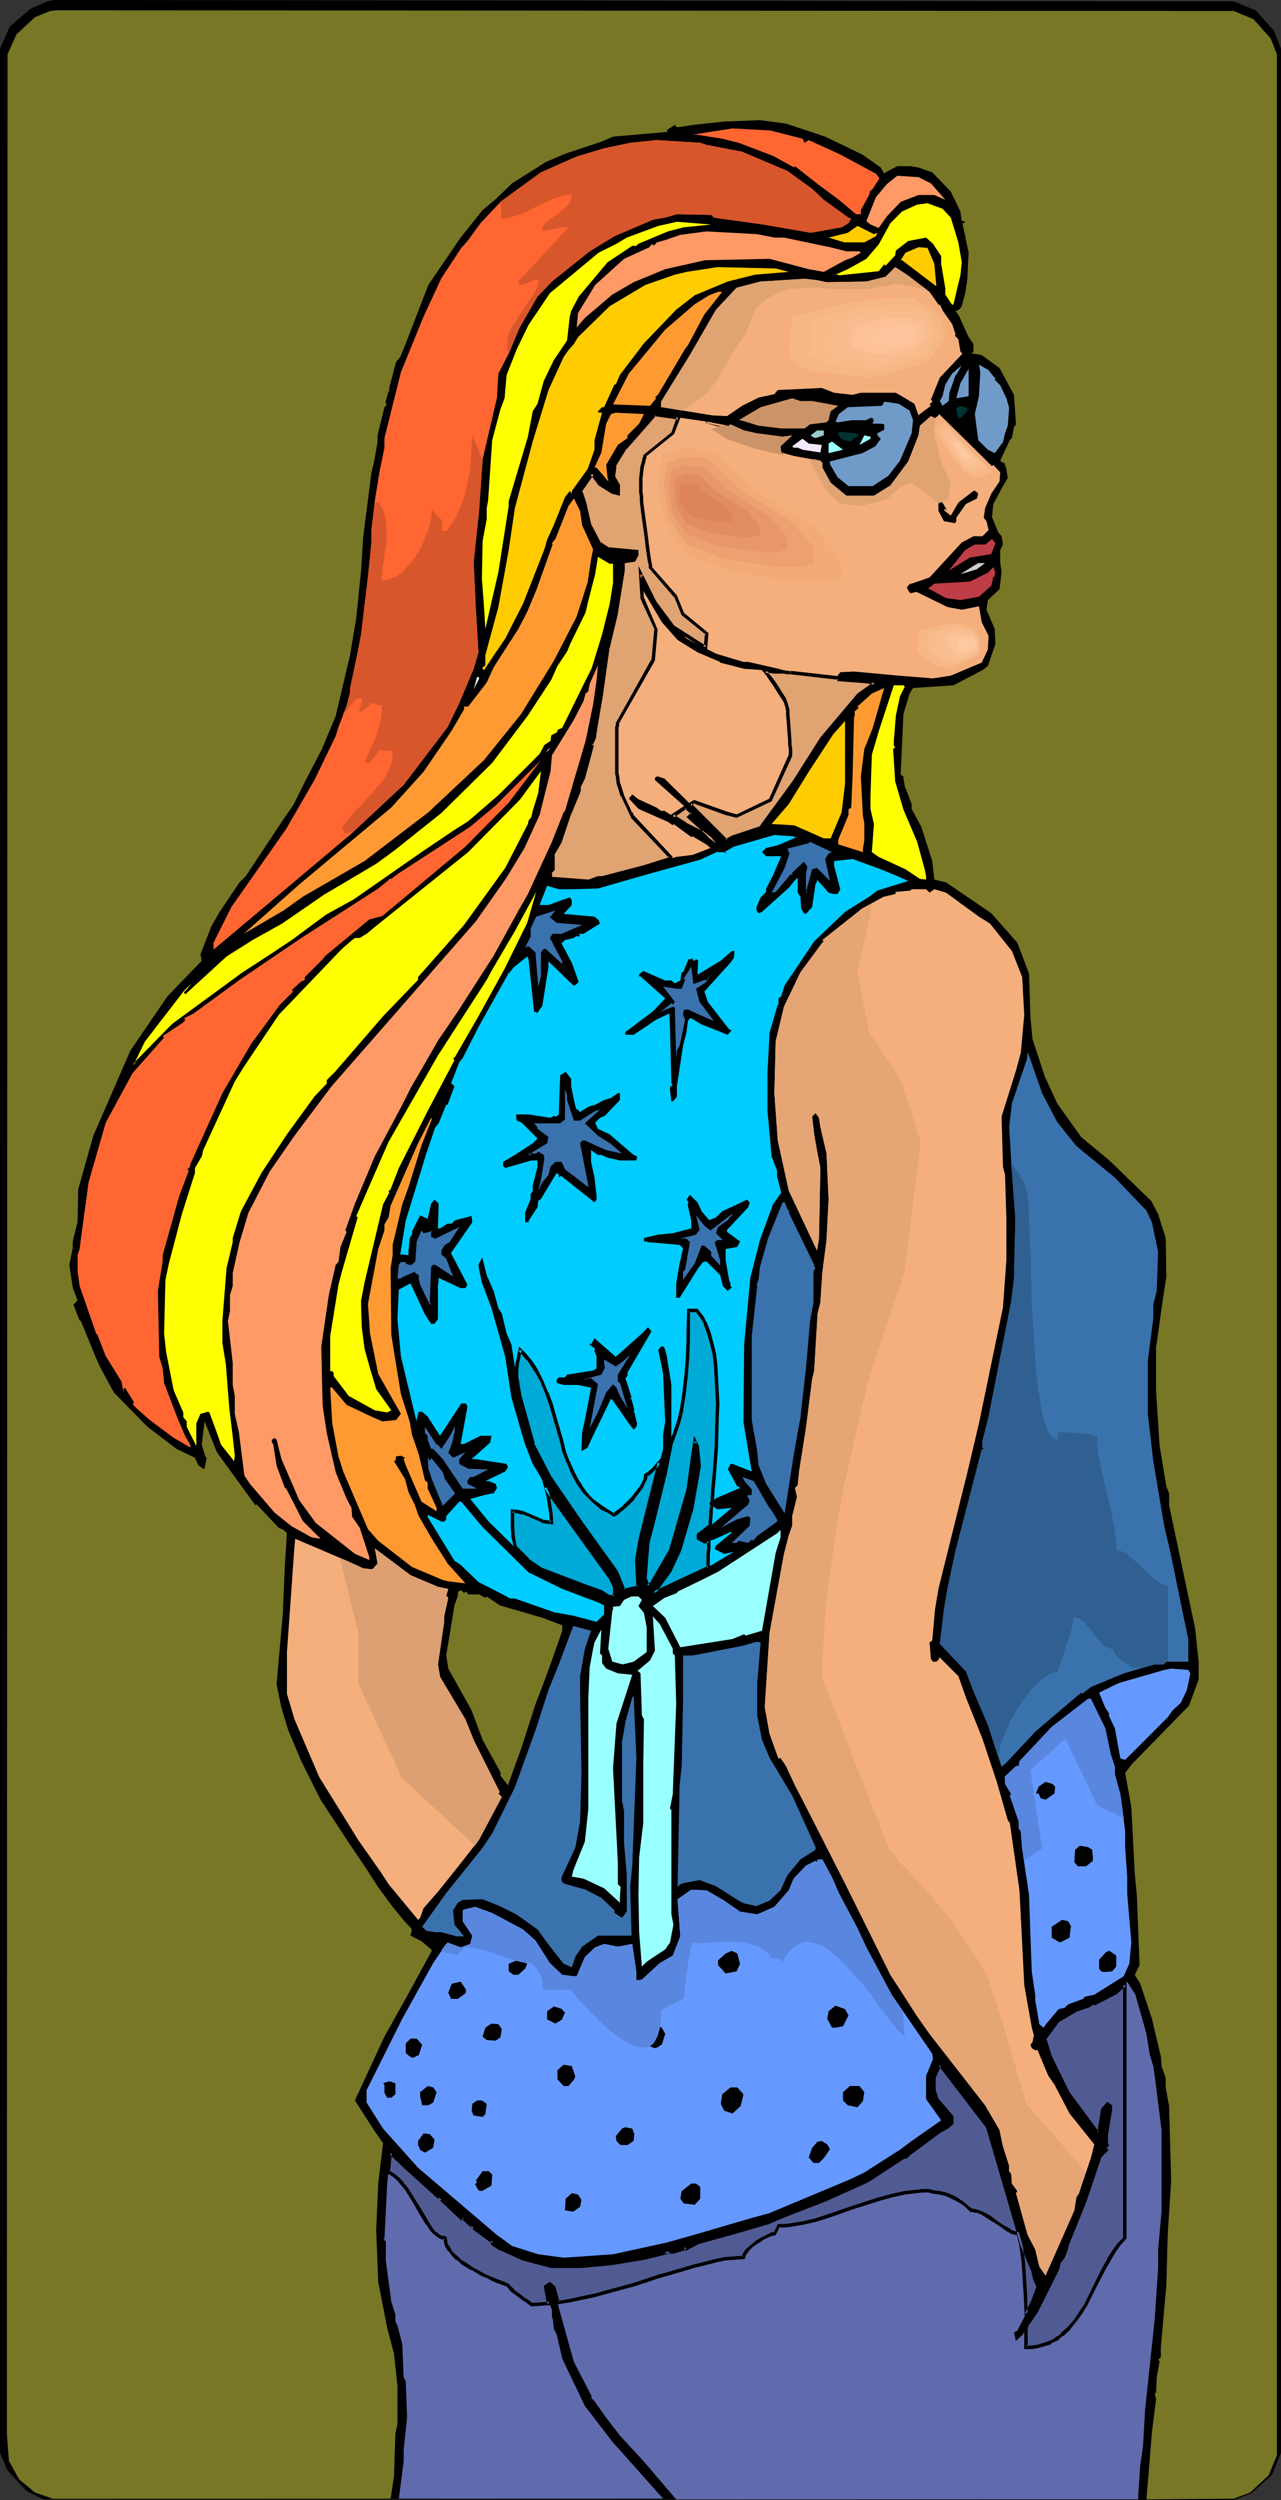 <?xml version="1.0" encoding="UTF-8" standalone="no"?>
<svg
   version="1.0"
   width="79.762mm"
   height="155.668mm"
   id="svg150"
   sodipodi:docname="Woman Standing 15.wmf"
   xmlns:inkscape="http://www.inkscape.org/namespaces/inkscape"
   xmlns:sodipodi="http://sodipodi.sourceforge.net/DTD/sodipodi-0.dtd"
   xmlns="http://www.w3.org/2000/svg"
   xmlns:svg="http://www.w3.org/2000/svg">
  <rect width="100%" height="100%" fill="#333333" stroke="none"/>
  <sodipodi:namedview
     id="namedview150"
     pagecolor="#ffffff"
     bordercolor="#000000"
     borderopacity="0.25"
     inkscape:showpageshadow="2"
     inkscape:pageopacity="0.0"
     inkscape:pagecheckerboard="0"
     inkscape:deskcolor="#d1d1d1"
     inkscape:document-units="mm" />
  <defs
     id="defs1">
    <pattern
       id="WMFhbasepattern"
       patternUnits="userSpaceOnUse"
       width="6"
       height="6"
       x="0"
       y="0" />
  </defs>
  <path
     style="fill:#000000;fill-opacity:1;fill-rule:evenodd;stroke:none"
     d="m 295.485,2.424 4.362,4.848 1.616,4.201 V 577.203 l -2.1,5.171 -4.847,4.363 -4.2,1.616 L 10.178,588.192 6.301,586.253 1.777,581.405 0,577.203 V 11.473 L 2.262,6.302 7.108,2.101 11.147,0.323 12.601,0 290.315,0.323 Z"
     id="path1" />
  <path
     style="fill:#777726;fill-opacity:1;fill-rule:evenodd;stroke:none"
     d="m 295,4.525 4.039,4.525 1.454,3.717 V 577.85 l -1.939,4.686 -4.362,4.04 -3.877,1.454 -20.518,0.162 0.323,-3.878 0.969,-11.958 0.969,-7.756 -0.323,-1.454 h 0.323 l 0.162,-3.717 0.646,-3.555 v -0.323 l -0.323,-0.162 0.646,-0.646 v -2.424 l 1.292,-14.543 0.323,-11.958 0.808,-12.604 -0.485,-17.613 -0.808,-4.363 v -2.262 l -0.969,-2.747 -0.162,-2.262 -2.1,-8.888 -2.746,-8.241 -1.292,-2.101 1.131,-2.262 -0.646,-16.482 -0.485,-5.009 -0.808,-15.674 -1.454,-8.08 1.616,-2.101 13.409,-13.735 2.262,-6.14 v -4.201 l -0.808,-7.756 -6.139,-29.086 v -2.747 l -0.646,-1.616 -1.616,-9.857 -0.808,-12.766 v -10.019 l 0.485,-3.393 0.808,-5.979 1.131,-7.433 -0.162,-9.049 -1.777,-5.656 -1.616,-3.07 -9.855,-9.534 -6.624,-5.494 -5.654,-7.918 -2.908,-6.302 -2.908,-8.888 -0.485,-5.171 -0.323,-10.18 -2.746,-7.272 -6.139,-6.948 -10.663,-7.272 -2.746,-0.646 -0.485,-4.363 -2.585,-8.08 -2.262,-4.201 v -1.131 l -1.616,-4.201 -0.323,-1.939 v -0.323 l -0.646,-0.485 0.646,-14.22 1.454,-4.848 0.808,-1.293 9.532,-0.646 6.785,-3.555 1.292,-0.97 1.777,-5.171 -0.162,-3.555 -1.939,-4.525 0.323,-2.262 2.746,-2.585 0.485,-4.04 -0.323,-2.262 v -2.909 l 0.646,-1.293 -0.323,-1.939 -0.808,-0.97 -1.454,-3.555 0.323,-3.07 2.262,-4.201 1.131,-1.939 -0.323,-2.101 -0.485,-1.454 h -0.323 l -0.646,-0.485 2.262,-4.848 0.485,-0.485 0.485,-2.585 0.485,-0.646 -0.485,-6.948 -3.393,-6.302 -4.2,-3.07 -1.939,-0.323 h -0.485 l 0.485,-0.485 V 80.957 l -1.131,-1.616 -2.262,-5.009 -0.808,-1.131 0.808,-0.323 0.646,-0.808 0.808,-3.07 0.485,-3.07 0.323,-6.464 -1.454,-6.948 h 0.323 l 0.323,-0.323 -0.323,-0.162 h -0.485 l -0.323,-2.262 -2.262,-4.686 -4.362,-4.525 -3.231,-1.131 -1.939,-0.323 h -3.07 l -2.746,1.454 -0.323,0.323 -0.808,-1.454 -4.362,-3.07 -8.724,-4.201 -9.209,-3.07 -6.139,-0.808 -8.401,0.323 -7.432,0.808 -3.07,0.485 h -0.808 v -0.162 l -0.323,-0.323 -1.292,0.808 -0.646,0.485 0.323,0.323 -12.924,1.131 -2.585,1.131 -8.724,2.909 -4.524,1.939 -7.916,5.009 -4.039,3.878 -2.908,2.424 -5.17,6.464 -7.593,11.15 -5.493,14.22 -1.131,2.747 -0.969,1.131 -1.616,6.14 v 0.808 h -0.162 l -0.646,2.262 v 0.646 l 0.323,0.162 -0.646,0.646 -1.616,6.625 v 1.616 l -0.808,4.525 -0.646,2.747 -1.939,15.19 -0.485,7.756 -1.131,11.15 -1.454,8.726 -3.393,14.382 -3.393,8.08 -3.393,6.464 -3.231,6.464 -1.939,2.747 -9.209,13.897 -1.454,1.454 -4.685,6.948 -1.939,3.393 -2.585,6.625 0.323,1.454 -8.078,8.403 -8.724,12.766 -8.724,20.037 -3.554,12.604 -0.162,7.756 -1.131,4.525 v 1.616 l -0.808,3.878 0.808,5.333 1.131,3.07 -0.969,0.97 1.454,3.717 0.323,0.162 3.554,8.726 1.131,2.424 3.07,5.656 7.916,8.08 6.785,5.171 4.362,2.101 0.808,1.778 1.131,0.808 h 0.323 l 0.485,-2.585 -0.323,-0.323 -0.808,-2.747 0.646,-5.494 2.908,7.272 9.047,12.443 0.323,-0.162 5.17,5.494 1.131,0.485 0.808,0.808 -0.485,7.595 -0.485,11.473 -0.969,10.827 -0.485,5.656 1.131,5.494 1.616,5.333 3.07,7.272 4.524,9.049 6.462,9.857 4.362,6.464 2.585,4.04 3.554,4.848 3.07,3.717 0.969,0.97 0.485,0.646 -0.323,1.454 2.585,1.293 2.262,1.939 0.162,0.323 -5.816,10.665 -5.331,9.534 -6.947,15.028 4.685,7.272 1.939,2.747 -1.131,9.534 -0.485,10.827 0.485,12.281 2.1,10.827 1.616,6.14 0.808,7.595 v 8.888 l -0.485,2.262 -0.323,10.019 -0.808,5.333 H 12.44 L 8.239,586.576 4.524,583.506 2.1,579.143 1.616,572.679 1.777,12.766 3.877,8.08 8.239,4.04 11.794,2.585 13.248,2.424 290.315,2.585 Z"
     id="path2" />
  <path
     style="fill:#ff6632;fill-opacity:1;fill-rule:evenodd;stroke:none"
     d="m 188.858,32.641 0.485,0.97 0.969,-0.646 7.432,3.393 8.401,4.525 0.646,0.808 0.162,0.323 -1.777,2.747 h -0.323 l -0.323,1.131 -1.939,3.555 v 0.97 h -1.131 l -4.039,-3.393 -5.008,-3.717 -5.331,-4.201 -0.162,0.323 -5.008,-2.747 -8.078,-3.07 -3.877,-0.97 -6.139,-0.97 h -0.808 l 9.37,-1.454 8.886,0.485 z"
     id="path3" />
  <path
     style="fill:#ff6632;fill-opacity:1;fill-rule:evenodd;stroke:none"
     d="m 166.24,34.096 8.401,1.616 10.663,4.525 5.816,4.201 2.746,2.585 5.816,4.201 0.323,0.162 h 0.323 l -0.646,1.131 -1.616,0.97 -7.27,1.293 -11.147,-1.939 -5.816,-0.808 -5.816,-0.808 -0.646,-0.646 -8.078,-0.162 -2.908,0.808 -2.746,0.485 -9.047,3.878 -5.816,3.555 -8.886,7.11 -3.393,3.555 -4.2,7.272 -2.585,6.14 -2.423,4.686 -0.323,5.656 -3.393,14.543 -0.808,11.958 -1.292,12.281 0.485,10.503 0.646,10.665 -1.131,3.878 -3.393,8.08 -2.746,5.656 -10.34,13.574 -12.278,11.473 -20.356,17.129 -12.117,10.18 v -1.616 l 4.2,-8.403 12.924,-18.421 6.624,-11.473 5.008,-10.342 0.646,-2.101 1.939,-5.009 0.808,-3.232 v -0.97 l 1.777,-8.403 0.808,-4.201 1.616,-13.574 0.808,-7.918 v -3.07 l 0.808,-6.948 1.131,-6.948 1.131,-5.494 v -2.262 l 3.877,-15.513 5.331,-13.089 4.2,-9.049 4.685,-7.11 1.454,-1.616 3.07,-4.201 4.685,-5.009 3.07,-2.262 6.462,-4.686 8.401,-3.717 6.462,-1.939 6.139,-1.293 6.139,-0.646 10.34,0.646 z"
     id="path4" />
  <path
     style="fill:#ff9966;fill-opacity:1;fill-rule:evenodd;stroke:none"
     d="m 219.069,43.145 3.393,3.878 -2.585,-1.131 H 216.161 l -4.2,1.616 -3.231,3.393 -1.939,2.747 -1.939,-0.808 -0.969,-0.808 2.262,-5.656 2.585,-3.07 2.423,-1.939 5.008,0.323 z"
     id="path5" />
  <path
     style="fill:#ffff00;fill-opacity:1;fill-rule:evenodd;stroke:none"
     d="m 223.754,51.224 1.777,5.817 0.808,4.686 -0.323,3.07 -0.485,1.939 -1.131,4.848 -0.323,0.162 -1.616,-2.424 v -1.454 l -0.969,-5.817 v -1.778 l -1.939,-2.909 -1.616,-1.454 -4.2,0.808 -2.908,2.262 -0.162,1.131 -2.262,2.424 -0.323,-0.323 -1.292,1.616 -9.37,0.97 -0.162,-0.162 h -0.646 l 2.908,-1.293 4.362,-2.424 2.908,-3.393 2.746,-5.009 2.746,-2.747 3.554,-1.616 2.423,-0.323 3.554,1.293 z"
     id="path6" />
  <path
     style="fill:#ffff00;fill-opacity:1;fill-rule:evenodd;stroke:none"
     d="m 160.909,53.487 -3.716,0.97 -6.947,2.909 -0.485,0.485 h -0.969 l -5.816,3.878 -6.785,8.08 -1.777,3.393 -0.323,1.293 -0.646,5.656 -3.07,4.525 -2.423,5.009 -1.454,5.333 -1.131,1.778 -1.131,5.979 -4.524,15.19 v 1.131 l -2.423,15.513 -3.07,13.412 -0.323,-5.332 -0.485,-6.464 0.162,-8.888 0.969,-5.171 v -2.585 l 0.323,-1.778 0.969,-14.22 1.939,-7.272 0.969,-2.585 0.485,-5.494 2.423,-6.14 2.746,-5.656 5.008,-7.433 11.47,-9.534 4.2,-2.101 2.423,-1.454 7.432,-2.747 4.362,-0.97 8.078,0.646 z"
     id="path7" />
  <path
     style="fill:#ffcc00;fill-opacity:1;fill-rule:evenodd;stroke:none"
     d="m 206.468,54.779 -0.323,0.808 -2.746,1.454 h -4.685 l -3.716,-1.131 4.524,-1.131 2.262,-1.616 3.877,1.939 z"
     id="path8" />
  <path
     style="fill:#ff9966;fill-opacity:1;fill-rule:evenodd;stroke:none"
     d="m 182.234,55.911 h 2.262 l 10.824,2.262 3.877,0.97 h 3.07 l 0.323,0.323 -1.939,1.131 -1.777,0.646 -5.008,2.747 -3.554,-0.646 -9.209,-2.424 -15.186,0.323 -9.37,2.101 -7.432,3.07 -5.008,2.909 -6.462,5.494 -1.939,2.262 0.323,-3.393 4.039,-6.625 6.785,-6.14 5.978,-2.747 0.485,-0.646 h 0.323 l 0.162,0.323 0.808,-0.808 2.262,-0.646 3.231,-1.131 6.139,-0.808 11.955,0.646 z"
     id="path9" />
  <path
     style="fill:#ffcc00;fill-opacity:1;fill-rule:evenodd;stroke:none"
     d="m 219.877,62.051 0.485,5.333 -8.078,-6.14 h -0.323 l 1.131,-1.778 3.07,-1.293 2.1,0.162 z"
     id="path10" />
  <path
     style="fill:#ffcc00;fill-opacity:1;fill-rule:evenodd;stroke:none"
     d="m 185.627,63.99 -7.916,0.646 -6.462,1.616 -7.755,3.232 -4.362,3.393 -7.593,7.918 -5.654,7.433 -0.969,2.262 H 144.592 l -2.423,5.333 h -0.485 l -0.969,0.97 0.162,0.323 h 0.808 l -1.777,6.464 v 2.262 l -1.616,4.525 -3.716,5.171 v 0.646 l -0.485,-0.646 -1.131,1.454 -2.585,6.464 -1.616,3.555 -0.646,2.262 -5.008,12.766 -4.2,8.241 -2.746,4.04 -2.262,3.393 -0.323,-0.323 v -0.323 l 0.646,-0.485 v -2.424 l 3.07,-11.311 2.423,-13.412 1.454,-9.857 4.2,-15.674 3.716,-12.119 3.554,-7.756 1.131,-1.616 1.292,-1.454 0.969,-1.616 7.432,-7.272 8.401,-5.009 6.947,-2.424 2.746,-0.646 7.27,-1.131 13.732,0.323 z"
     id="path11" />
  <path
     style="fill:#f4af7c;fill-opacity:1;fill-rule:evenodd;stroke:none"
     d="m 218.746,68.676 5.331,7.595 0.808,2.424 -0.162,0.323 0.808,0.808 0.485,2.909 0.485,0.485 -5.331,5.656 -2.1,5.171 0.323,0.323 v 0.162 l -0.646,0.646 0.323,0.323 -2.585,1.939 -0.323,0.323 -0.969,-2.747 -4.362,-2.585 h -8.239 l -1.939,0.485 -4.362,-0.485 -2.908,-1.131 -10.34,0.485 -0.808,0.97 -3.716,0.808 -3.877,1.939 -3.554,2.424 -3.393,-0.162 -11.955,-1.939 h -0.162 v -1.293 l 6.785,-10.988 6.139,-10.665 4.847,-5.171 5.654,-1.454 10.34,-0.646 2.908,0.323 2.262,0.485 9.37,-0.162 4.524,-1.131 2.262,-2.262 2.746,1.778 z"
     id="path12" />
  <path
     style="fill:#ff9932;fill-opacity:1;fill-rule:evenodd;stroke:none"
     d="m 165.756,74.009 -3.877,7.272 -0.646,0.808 -6.301,10.665 -0.808,0.808 0.323,0.162 -1.454,1.778 -8.724,-0.323 3.716,-7.272 8.562,-10.342 6.947,-5.979 3.393,-2.101 2.1,-0.808 h 0.969 z"
     id="path13" />
  <path
     style="fill:#709bc9;fill-opacity:1;fill-rule:evenodd;stroke:none"
     d="m 233.771,88.552 0.485,0.485 -0.162,0.323 1.292,1.293 1.454,3.07 0.646,2.262 -0.323,4.201 -0.646,1.778 -0.485,2.101 -1.454,1.939 -0.485,0.646 -1.616,-0.808 -2.262,-2.262 -0.808,-6.14 0.969,-4.201 0.323,-5.656 -0.323,-1.778 2.262,1.293 z"
     id="path14" />
  <path
     style="fill:#709bc9;fill-opacity:1;fill-rule:evenodd;stroke:none"
     d="m 224.885,88.229 -1.454,4.201 -0.162,1.939 -1.454,1.131 -0.646,-1.131 0.646,-1.131 0.646,-2.747 1.616,-2.585 2.262,-1.939 -1.292,2.262 z"
     id="path15" />
  <path
     style="fill:#709bc9;fill-opacity:1;fill-rule:evenodd;stroke:none"
     d="m 227.955,93.238 -2.908,0.485 0.969,-3.555 1.939,-3.393 z"
     id="path16" />
  <path
     style="fill:#cc9368;fill-opacity:1;fill-rule:evenodd;stroke:none"
     d="m 191.12,94.369 6.139,1.131 -1.777,1.293 -0.485,2.101 -0.485,0.485 -3.877,0.485 -1.292,0.97 h -5.493 l -5.331,-0.646 -4.2,-1.293 h -0.485 l 5.17,-3.07 7.432,-2.101 1.939,0.646 z"
     id="path17" />
  <path
     style="fill:#709bc9;fill-opacity:1;fill-rule:evenodd;stroke:none"
     d="m 214.061,96.631 0.808,2.262 -0.323,3.07 -2.746,6.464 -2.746,3.555 -3.716,2.424 h -5.654 l -2.585,-2.101 -1.777,-3.07 v -0.646 l 7.593,-1.939 3.07,-1.616 1.292,-1.778 -0.808,-0.808 V 101.964 l 1.616,-0.808 v -1.293 l -0.808,-0.162 h -1.939 l 0.323,-0.808 -0.485,-0.646 -1.454,0.646 h -3.393 l -3.07,0.485 h -0.162 l -0.485,-0.162 0.808,-1.778 1.454,-1.131 0.646,-0.485 8.078,-0.323 0.485,-0.97 3.393,0.485 z"
     id="path18" />
  <path
     style="fill:#003232;fill-opacity:1;fill-rule:evenodd;stroke:none"
     d="m 227.631,95.985 v 0.808 l -1.616,1.616 h -0.485 l -0.485,-1.616 v -0.808 l 1.292,-0.485 0.485,0.323 z"
     id="path19" />
  <path
     style="fill:#ff9932;fill-opacity:1;fill-rule:evenodd;stroke:none"
     d="m 150.408,99.702 -2.746,2.747 v 0.646 l -2.262,1.616 -2.746,4.686 0.323,3.07 0.162,0.323 v 0.485 l -2.746,-3.232 h -0.485 l 1.616,-3.555 1.131,-6.787 1.131,-2.262 1.131,-0.323 6.624,0.323 z"
     id="path20" />
  <path
     style="fill:#f4af7c;fill-opacity:1;fill-rule:evenodd;stroke:none"
     d="m 171.087,100.186 h 0.485 l 0.323,-0.323 3.231,1.454 2.908,0.646 6.139,0.808 2.262,-0.323 -2.746,2.585 0.162,1.454 2.908,0.808 6.301,1.131 0.485,0.485 v 1.131 l 1.939,3.555 3.716,3.07 h 6.462 l 3.877,-2.424 4.2,-5.656 2.423,-6.14 0.323,-2.262 2.585,-2.262 0.969,0.485 0.808,-0.646 0.162,-0.323 10.501,10.342 1.939,1.939 0.323,-0.323 1.616,1.778 -0.162,2.101 -1.939,2.909 -1.454,3.393 -0.323,2.262 0.646,0.808 0.485,2.101 -1.454,1.454 h -2.1 l -2.746,1.454 -7.593,8.241 -4.2,1.454 h -0.323 l -0.808,0.808 0.323,0.808 0.485,0.646 1.454,-0.323 7.27,3.555 3.393,0.646 4.039,-0.808 0.646,3.717 1.616,3.232 -0.162,3.232 -1.454,3.07 -7.27,3.07 -4.2,0.646 -8.078,-0.646 -10.501,-0.97 -3.231,0.162 -0.646,0.808 0.323,0.808 6.785,0.808 1.777,0.162 -3.877,2.747 -8.724,10.342 -6.462,10.019 -7.916,10.827 -6.624,2.262 -1.292,0.808 -14.702,-14.543 -1.454,-0.485 h -0.485 l -0.323,0.323 v 0.485 l 8.886,7.918 -0.969,0.808 4.524,3.878 1.939,2.262 -3.393,-2.585 -3.877,-1.939 -4.847,-3.07 h -0.808 l -1.131,-0.808 -4.2,-1.939 -1.454,-1.131 -0.808,0.97 2.262,2.424 6.947,3.07 1.131,0.808 0.162,-0.323 4.2,3.07 0.323,-0.162 3.231,1.939 0.969,0.808 -4.2,1.616 -3.877,0.485 -7.593,2.262 -9.855,2.585 h -0.969 l -2.262,0.808 -8.562,-0.485 -0.323,-0.323 v -1.454 l 0.485,-0.485 v -3.393 l 1.777,-3.07 2.262,-6.625 2.1,-5.332 v -1.131 l 1.131,-1.939 1.939,-7.595 -0.162,-0.162 0.808,-1.616 0.162,-2.262 1.454,-7.595 1.454,-11.473 1.939,-8.08 1.616,-10.019 v -1.778 l 0.646,-0.485 2.1,-0.323 0.646,-0.97 v -0.97 l -6.785,-0.485 -2.262,-1.454 -2.1,-4.363 -1.131,-5.171 -1.131,-2.747 2.746,-4.201 1.939,2.585 2.908,1.939 1.292,0.323 v -1.939 l -1.131,-2.262 0.323,-2.585 2.585,-4.04 6.947,-7.918 12.117,1.778 z"
     id="path21" />
  <path
     style="fill:#99cccc;fill-opacity:1;fill-rule:evenodd;stroke:none"
     d="m 193.866,102.449 -1.939,0.646 -0.808,-0.323 -0.323,-0.323 1.454,-1.131 h 1.616 z"
     id="path22" />
  <path
     style="fill:#003232;fill-opacity:1;fill-rule:evenodd;stroke:none"
     d="m 202.106,102.449 -0.969,0.646 -0.808,0.808 -1.939,-0.323 -1.131,-1.131 0.162,-0.808 4.039,0.323 z"
     id="path23" />
  <path
     style="fill:#99ffff;fill-opacity:1;fill-rule:evenodd;stroke:none"
     d="m 204.852,103.257 -2.585,1.454 1.131,-2.262 1.454,0.323 z"
     id="path24" />
  <path
     style="fill:#f4e8ff;fill-opacity:1;fill-rule:evenodd;stroke:none"
     d="m 193.382,104.711 -0.323,1.778 -4.2,-0.646 -1.131,-0.485 h -0.969 l -0.323,-0.323 1.939,-1.454 0.485,-0.323 1.454,1.131 z"
     id="path25" />
  <path
     style="fill:#99ffff;fill-opacity:1;fill-rule:evenodd;stroke:none"
     d="m 194.997,106.65 v -2.262 l 0.808,-0.485 2.585,1.939 z"
     id="path26" />
  <path
     style="fill:#000000;fill-opacity:1;fill-rule:evenodd;stroke:none"
     d="m 230.216,116.184 -0.323,1.131 -2.585,1.293 -2.262,3.232 v 0.808 l -0.323,0.485 -2.585,-0.485 -1.292,-2.424 v -2.262 l 0.969,0.323 1.131,1.939 -0.485,-0.485 -0.323,0.323 1.616,1.293 1.777,-3.07 3.554,-2.747 h 0.485 z"
     id="path27" />
  <path
     style="fill:#ff9932;fill-opacity:1;fill-rule:evenodd;stroke:none"
     d="m 136.999,123.617 2.585,5.656 -0.485,2.424 -0.323,2.101 -0.485,3.232 -2.585,8.08 -5.331,10.342 -7.755,12.604 -8.724,10.827 -13.086,12.281 -15.025,11.473 -14.54,8.403 -4.524,3.232 -6.624,3.878 -2.746,1.616 13.086,-11.635 21.648,-18.098 7.593,-8.403 6.624,-9.695 2.908,-5.009 v -0.646 h 0.969 l 4.362,-5.656 1.616,-3.555 5.816,-9.049 2.1,-4.04 2.1,-5.009 3.877,-10.827 -0.162,-0.323 0.808,-0.97 3.07,-7.756 1.292,-1.778 1.454,2.909 z"
     id="path28" />
  <path
     style="fill:#000000;fill-opacity:1;fill-rule:evenodd;stroke:none"
     d="m 144.915,125.072 3.07,2.585 0.323,-0.323 0.323,0.808 -2.585,-0.485 -3.716,-3.717 -1.131,-3.07 -0.323,-0.323 0.646,-0.485 1.454,1.616 z"
     id="path29" />
  <path
     style="fill:#bf3d47;fill-opacity:1;fill-rule:evenodd;stroke:none"
     d="m 233.286,130.404 -5.008,0.808 -5.008,3.07 3.877,-4.848 2.262,-1.293 h 2.423 l 1.616,-1.293 0.808,0.97 z"
     id="path30" />
  <path
     style="fill:#ffff00;fill-opacity:1;fill-rule:evenodd;stroke:none"
     d="m 144.269,132.666 v 4.525 l -0.808,5.009 -1.777,7.11 -2.423,7.918 -1.939,3.878 -5.008,10.18 -1.131,0.485 v 0.485 l -1.454,0.808 -0.162,1.293 -1.454,0.97 -1.131,2.101 -9.693,9.695 -7.108,6.14 -3.07,1.939 -7.916,5.333 -15.994,11.15 -6.462,3.555 -8.078,5.979 -4.362,2.909 -7.432,4.848 -16.317,11.958 -8.724,8.888 v 0.323 l -0.485,0.646 2.746,-5.656 9.209,-11.958 1.616,-1.616 -0.808,1.131 -0.808,0.808 v 0.162 l 0.323,0.323 9.693,-8.888 6.139,-3.878 6.947,-3.878 9.855,-6.787 12.278,-7.272 4.2,-3.07 11.147,-8.888 11.955,-11.796 8.401,-11.15 5.493,-8.403 1.454,-3.232 2.262,-3.393 0.808,-1.939 3.554,-7.272 0.646,-2.747 1.616,-6.302 0.646,-4.04 2.746,1.616 z"
     id="path31" />
  <path
     style="fill:#cccccc;fill-opacity:1;fill-rule:evenodd;stroke:none"
     d="m 229.893,133.959 -2.585,0.808 -1.292,0.323 3.393,-2.101 0.808,-0.485 h 1.616 z"
     id="path32" />
  <path
     style="fill:#bf3d47;fill-opacity:1;fill-rule:evenodd;stroke:none"
     d="m 234.094,135.09 v 0.646 h -0.323 l -0.485,2.101 -2.908,2.585 -4.362,0.808 -3.393,-0.485 -3.877,-2.101 -0.323,-0.162 1.454,-1.131 8.401,-0.485 4.2,-2.101 1.292,-1.293 0.485,1.293 z"
     id="path33" />
  <path
     style="fill:#000000;fill-opacity:1;fill-rule:evenodd;stroke:none"
     d="m 156.87,145.432 4.685,4.848 6.947,3.555 6.462,1.939 h 1.131 l 7.108,1.616 2.908,0.808 h 0.969 -3.231 l -0.162,-0.162 -0.485,0.162 h -2.423 l -1.131,-0.485 -4.524,-0.323 -5.654,-1.454 v -0.162 l -5.331,-2.262 -4.685,-2.909 -3.716,-4.201 -4.2,-7.11 -0.808,-2.262 -0.969,-1.293 v -1.454 l 0.969,0.323 z"
     id="path34" />
  <path
     style="fill:#ff9966;fill-opacity:1;fill-rule:evenodd;stroke:none"
     d="m 139.584,165.792 -1.777,8.564 -4.847,16.482 -0.323,0.323 -2.746,6.948 -5.654,12.281 -1.939,3.393 -6.139,11.15 -8.724,13.574 -4.2,6.14 -6.624,11.473 -1.939,3.878 -6.462,12.119 -4.685,11.15 -2.262,6.302 0.323,0.323 -1.454,3.555 -0.485,3.555 -0.646,0.646 -1.616,7.11 -1.777,12.119 0.323,13.897 0.969,6.464 2.1,9.211 2.585,6.302 1.131,2.101 0.162,2.101 1.777,2.585 2.262,6.948 v 0.646 l -3.393,-1.454 -9.209,-7.272 -3.877,-5.333 -4.2,-9.695 -1.131,-4.525 -0.485,-0.485 -0.646,0.485 v 0.646 l 0.323,0.323 0.808,5.171 0.485,1.293 1.454,3.878 0.323,0.162 3.877,7.595 4.2,4.201 -2.1,-0.323 -4.685,-2.585 -4.039,-3.232 -5.816,-6.787 -1.292,-1.939 -1.292,-10.18 -0.969,-4.363 v -4.201 l -0.485,-2.585 v -5.171 l -1.131,-9.857 0.485,-2.424 v -3.717 l 0.646,-2.101 v -3.07 l 1.616,-7.272 2.1,-6.948 5.008,-9.695 5.816,-8.403 8.724,-11.635 33.927,-38.782 7.27,-10.342 4.2,-6.948 3.554,-7.756 2.585,-10.342 0.323,-3.717 5.008,-8.08 2.423,-4.686 0.485,-1.778 0.646,-0.485 0.323,-1.778 1.939,-4.363 -0.323,3.555 z"
     id="path35" />
  <path
     style="fill:#ffffff;fill-opacity:1;fill-rule:evenodd;stroke:none"
     d="m 112.766,159.652 -1.292,2.585 0.808,-2.909 h 0.323 z"
     id="path36" />
  <path
     style="fill:#ffff00;fill-opacity:1;fill-rule:evenodd;stroke:none"
     d="m 212.93,161.591 -1.131,2.262 -0.969,4.525 -0.485,5.979 v 1.131 l 0.323,0.323 -0.485,0.485 0.485,7.595 1.939,6.625 3.231,7.595 1.777,6.464 0.323,1.616 v 0.808 l -1.454,-0.162 -3.393,-2.262 -6.301,-2.909 -1.616,-1.131 0.485,-6.625 -0.808,-3.555 v -3.07 l 0.323,-9.695 1.777,-5.979 3.393,-10.342 h 2.262 z"
     id="path37" />
  <path
     style="fill:#ff9932;fill-opacity:1;fill-rule:evenodd;stroke:none"
     d="m 203.398,176.296 -0.808,6.464 0.485,9.211 0.323,1.778 v 4.04 l -0.323,1.939 v 0.808 l -5.654,-1.778 h -0.162 v -1.131 l 2.423,-5.817 v -1.293 l 0.646,-0.485 0.323,-7.756 0.323,-13.412 0.162,-0.485 v -0.97 l 0.969,-0.808 -0.323,-0.323 3.393,-3.07 2.908,-1.293 -2.746,9.534 z"
     id="path38" />
  <path
     style="fill:#ffcc00;fill-opacity:1;fill-rule:evenodd;stroke:none"
     d="m 198.875,181.467 v 2.909 l -0.808,6.787 -2.585,6.14 h -1.616 l -6.947,-3.07 -5.331,-0.323 4.039,-4.686 4.685,-7.595 5.816,-8.888 2.746,-3.07 z"
     id="path39" />
  <path
     style="fill:#ffffff;fill-opacity:1;fill-rule:evenodd;stroke:none"
     d="m 128.436,177.104 1.131,-1.293 -0.485,0.808 z"
     id="path40" />
  <path
     style="fill:#ff6632;fill-opacity:1;fill-rule:evenodd;stroke:none"
     d="m 109.534,199.242 -19.548,16.321 -3.07,0.808 -10.34,8.564 -0.646,0.808 -4.2,4.201 v 0.646 l -0.969,0.485 -2.1,1.939 0.323,0.323 -3.07,3.07 -6.785,9.211 -6.785,11.635 -7.593,16.805 v 0.485 l -0.646,0.646 0.323,0.323 -2.262,5.979 -3.877,13.897 v 1.454 l -1.131,6.948 0.323,15.513 0.808,2.747 0.323,3.393 3.07,8.08 1.939,4.525 1.131,1.939 v 0.646 l -3.877,-2.262 -5.654,-4.201 -3.07,-2.747 -0.808,-0.808 v -0.323 l 0.162,-0.323 -2.1,-3.393 -0.323,0.323 v 0.808 l -0.485,-2.585 -3.716,-5.979 -1.939,-5.009 -0.323,-0.323 -3.877,-11.15 -0.485,-3.555 v -3.717 l 0.485,-1.454 0.323,-2.585 1.777,-13.089 4.039,-14.058 6.301,-11.635 7.432,-8.403 -0.323,-0.323 4.847,-3.232 0.485,-0.646 -0.323,-0.323 2.262,-1.131 10.824,-7.918 14.54,-9.857 18.094,-11.635 2.585,-2.101 -0.162,-0.162 h 0.646 l 1.454,-1.131 17.125,-11.15 5.978,-5.009 10.663,-10.665 -7.593,10.019 z"
     id="path41" />
  <path
     style="fill:#ffff00;fill-opacity:1;fill-rule:evenodd;stroke:none"
     d="m 125.367,190.839 -0.323,1.454 -0.646,0.808 -0.162,0.808 -5.331,10.342 -9.693,13.412 -10.824,12.281 v 0.646 l -8.239,8.564 -11.309,13.089 -1.939,1.939 v 0.808 l -2.908,3.07 -6.462,8.888 -5.978,9.049 -4.847,9.049 -1.939,6.302 v 0.97 l -1.454,6.14 -0.969,12.281 v 5.333 l 0.808,5.009 0.808,10.342 0.808,6.625 0.485,4.525 -0.162,1.293 -3.07,-3.878 -0.969,-2.747 -1.777,-4.848 -0.323,-0.162 -1.777,0.485 -0.969,2.262 v 5.332 l -2.262,-4.525 v -1.293 l -0.808,-0.97 v -1.131 l -2.262,-5.171 -1.777,-9.049 -0.485,-4.363 0.323,-12.604 0.808,-3.878 3.07,-11.635 3.07,-9.695 v -1.131 l 1.616,-2.747 0.323,-1.454 7.432,-16.159 2.1,-3.393 8.239,-12.281 14.863,-15.513 2.423,-2.101 0.646,-0.485 h 1.131 l 1.616,-0.97 1.939,-1.616 21.972,-17.613 12.117,-12.281 5.008,-6.787 -0.646,5.171 z"
     id="path42" />
  <path
     style="fill:#00ccff;fill-opacity:1;fill-rule:evenodd;stroke:none"
     d="m 186.919,196.98 h 0.646 l -4.524,1.939 -2.746,0.646 -0.969,0.97 0.969,0.97 h 3.554 l -1.939,4.525 -1.616,3.07 v 0.808 l -1.292,1.293 -0.969,2.262 v 0.808 l 0.485,0.646 0.808,-0.323 6.462,-5.817 1.131,-1.454 0.808,-0.808 v 3.555 l 0.646,0.97 0.162,2.747 0.646,1.131 h 0.162 l 0.323,0.162 1.454,-1.616 0.808,-5.494 0.323,-0.323 v -0.646 l 2.746,3.07 1.131,0.323 h 0.969 l 0.646,-1.131 -1.454,-5.494 v -1.131 l 4.362,-0.485 6.624,2.424 3.554,1.454 2.908,1.293 -4.685,1.454 -2.585,0.808 -1.939,1.454 -5.654,3.555 -7.27,6.948 -6.947,10.342 -0.808,2.585 -0.646,0.485 v 1.454 h -0.162 l -1.939,6.625 -0.485,9.211 v 9.211 l 0.969,10.665 1.292,3.393 v 1.293 l 0.969,3.878 -1.939,2.747 -3.07,8.403 -2.262,8.888 -1.454,15.674 -0.162,18.26 1.939,11.635 -4.524,-1.778 h -0.485 l -0.323,0.808 -0.323,0.323 2.262,4.201 h 0.323 l 0.323,0.323 -5.654,2.424 -1.131,1.131 v 0.485 l 1.454,0.97 3.393,-0.323 -4.2,3.555 -3.716,2.909 v 0.808 l 1.454,0.808 2.262,-0.646 3.231,-1.454 0.646,-0.323 0.323,0.162 -3.716,3.07 -0.323,0.808 2.262,1.131 2.262,-0.485 -6.785,4.04 -12.117,5.656 3.877,-5.332 2.262,-4.686 2.746,-9.695 1.939,-10.18 -0.485,-4.686 -0.646,-1.131 -0.485,4.201 -1.131,7.11 -4.2,14.705 -4.039,7.11 -1.131,0.97 -0.646,-1.778 0.646,-8.403 0.323,-1.293 0.969,-3.717 2.746,-11.796 1.454,-7.11 v -13.25 l -1.131,-7.11 -0.485,-1.616 -0.323,-0.323 h -0.485 l -0.646,0.808 1.131,5.656 0.485,11.311 -0.485,2.909 v 3.393 l -5.331,21.33 -0.808,4.848 0.323,6.302 -3.393,0.808 -1.777,-4.363 -8.239,-11.473 -7.432,-10.827 -4.039,-7.756 -3.07,-10.988 -1.939,-12.443 -1.131,-2.585 -1.131,-4.686 -0.808,-1.293 -1.131,-4.04 -1.616,-3.717 -0.969,-3.878 -0.162,-0.162 -0.808,1.616 0.162,1.131 0.646,3.07 2.262,5.979 3.231,11.473 1.454,9.534 3.07,10.665 1.939,5.009 1.292,2.101 2.746,4.848 14.055,19.553 1.131,2.424 v 2.262 h -1.454 l -1.616,-1.131 -3.877,-1.293 -10.34,-4.04 -3.07,-2.101 -9.209,-9.049 -4.362,-5.333 2.908,-0.808 2.1,-0.485 h 0.485 l 0.808,-1.293 -0.323,-0.97 -1.616,-0.646 h -0.808 l 4.685,-2.262 0.646,-0.97 -0.323,-0.808 -7.27,-1.131 h -0.969 l 4.362,-3.878 0.323,-1.616 h -2.585 l -3.877,1.939 h -0.808 l 1.616,-8.726 -0.323,-0.808 h -1.131 l -5.008,7.595 -2.908,-4.525 -1.292,-1.131 h -0.808 l -0.485,1.778 v 0.646 l -3.07,-12.766 -0.646,-2.747 -0.808,-8.726 0.323,-6.948 2.746,-1.454 3.393,7.272 1.454,2.262 h 0.808 l 0.808,-1.131 v -7.756 l 0.162,-1.454 v -0.485 l 5.17,2.424 h 1.131 l 0.485,-0.808 -3.877,-7.433 5.008,-7.272 -0.162,-1.454 -3.877,0.97 -0.808,0.808 h -0.969 l -1.777,1.131 h -0.485 l 0.162,-5.817 -0.969,-0.97 -0.808,0.97 -0.808,3.555 -1.777,-0.808 -1.939,3.878 0.162,0.323 -0.646,1.131 -0.323,3.232 v 0.808 l -1.454,-0.162 h -0.485 l 1.292,-7.918 4.847,-15.836 2.1,-6.14 0.808,-0.97 1.777,-4.363 h 0.323 l 1.616,-4.363 -0.646,-0.646 h -0.162 l 1.939,-5.009 0.808,-0.97 3.877,-7.595 6.785,-12.119 v -0.485 l 0.162,0.323 1.131,-1.454 3.231,-2.585 0.323,0.646 1.292,12.281 0.808,0.323 1.131,-1.616 1.454,-9.211 v -1.293 l 5.816,5.656 h 0.485 l 0.808,-0.808 -1.616,-4.525 -2.423,-4.525 0.808,-0.808 2.1,-0.485 0.646,-0.485 0.323,0.162 h 0.162 l 0.323,-0.162 -0.323,-0.485 h 1.131 l 3.877,-2.424 -0.323,-0.808 -0.969,-0.808 -7.27,-0.646 1.939,-2.101 v -1.131 l -0.485,-0.646 -1.454,0.485 -3.554,1.293 h -2.1 l 1.777,-4.525 2.746,0.808 h 3.07 l 6.139,-0.162 11.794,-3.393 12.278,-3.393 4.2,-1.939 -0.162,0.162 h 1.616 l 2.262,-1.293 9.532,-2.747 4.524,0.323 z"
     id="path43" />
  <path
     style="fill:#3a72ad;fill-opacity:1;fill-rule:evenodd;stroke:none"
     d="m 194.997,200.858 -0.808,1.293 1.131,5.171 -3.07,-3.07 -1.131,0.323 -1.454,5.332 h 0.323 v 0.162 h -0.323 v -4.363 l 0.323,-1.778 -0.808,-1.131 -2.746,2.585 v 0.646 l -0.323,-0.323 -3.554,4.201 -0.969,0.162 -0.485,0.97 3.554,-6.787 1.131,-3.393 -0.485,-1.131 5.008,-1.293 0.323,-0.323 5.17,2.424 z"
     id="path44" />
  <path
     style="fill:#f4af7c;fill-opacity:1;fill-rule:evenodd;stroke:none"
     d="m 218.746,210.068 1.131,-0.808 2.746,0.808 7.755,5.656 2.585,1.616 5.17,6.464 2.423,6.14 0.485,8.888 -0.808,8.888 -1.131,4.201 -3.393,10.827 0.323,11.796 0.485,1.939 0.323,10.342 v 9.695 l -0.808,11.15 -5.654,27.309 -2.746,11.635 -6.785,27.309 -0.808,4.848 -0.646,7.272 -0.646,0.485 0.323,3.878 0.485,0.646 h 0.808 l 0.646,-0.646 v -0.485 l 4.524,4.525 1.777,5.009 3.877,9.695 3.393,10.18 2.585,9.049 0.485,0.646 2.262,15.836 1.131,22.3 1.777,10.019 0.485,1.778 -0.323,1.616 -0.485,0.646 0.323,0.808 0.808,0.485 h 0.162 l 0.323,-0.162 2.585,6.14 1.454,2.101 3.554,6.787 5.816,7.272 -0.808,3.232 -2.585,7.595 -0.808,1.616 -0.485,3.07 -6.785,15.351 -1.454,-2.101 -0.969,-4.04 -1.777,-3.393 -2.746,-9.857 0.323,-0.485 -1.292,-1.778 -0.162,-2.262 -0.485,-0.646 v -1.293 l -1.454,-4.525 -0.808,-3.878 -3.393,-5.817 -13.086,-16.805 -3.07,-4.363 -2.262,-3.555 -3.877,-5.979 -10.663,-21.492 -9.532,-18.745 -2.262,-4.363 -2.1,-4.525 -1.292,-1.939 -0.485,0.162 -2.1,-5.817 -1.131,-6.302 1.131,-17.452 3.393,-18.583 1.131,-4.363 0.808,-2.262 v -2.262 l 1.131,-4.525 -0.485,-2.101 0.646,-0.646 0.323,-3.232 1.616,-10.18 1.454,-11.473 0.485,-2.101 0.808,-13.412 0.646,-2.585 0.485,-7.272 0.969,-7.433 0.485,-9.534 -0.485,-10.827 -1.454,-6.302 -0.323,-2.101 -0.808,-1.131 -0.808,0.808 0.485,4.201 0.646,3.717 0.808,4.201 -0.323,16.644 -0.323,1.939 -0.162,0.808 -6.624,-14.058 -2.585,-11.796 -0.808,-11.15 0.323,-12.281 1.939,-8.08 3.877,-8.08 5.008,-6.787 0.485,-0.485 -0.323,-0.323 9.37,-7.433 5.008,-2.747 2.746,-0.646 0.162,-0.323 -0.162,-0.162 3.554,-0.323 0.323,-0.323 h 3.393 z"
     id="path45" />
  <path
     style="fill:#ffff00;fill-opacity:1;fill-rule:evenodd;stroke:none"
     d="m 118.743,228.005 -6.139,11.15 -5.493,9.534 -0.485,0.485 0.323,0.323 -6.301,11.958 -6.785,13.412 -1.939,5.009 -0.485,0.485 0.162,0.323 -1.454,2.747 -4.362,18.421 -0.808,4.201 v 1.293 l 0.162,5.009 0.646,5.009 1.292,4.686 1.454,4.848 3.554,5.009 -0.969,0.485 -2.908,-0.485 -6.139,-3.393 -3.554,-4.686 v -0.808 l -0.323,-0.323 h -0.485 v -8.241 l 1.939,-12.119 0.808,-3.07 3.716,-12.766 -0.323,-0.323 4.2,-9.695 3.393,-7.756 11.632,-20.36 11.47,-17.775 1.131,-2.101 5.493,-9.372 5.008,-9.211 -2.1,7.272 z"
     id="path46" />
  <path
     style="fill:#3a72ad;fill-opacity:1;fill-rule:evenodd;stroke:none"
     d="m 131.021,217.178 5.978,0.485 -4.847,2.101 h -2.1 l -0.646,0.97 2.908,5.494 v 0.646 l -3.877,-3.555 h -0.485 l -0.646,0.808 v 5.656 l -0.646,2.424 -0.646,-8.08 -1.616,-1.454 -0.808,0.323 1.292,-2.585 v -1.939 l 1.292,-2.747 4.524,-1.454 -1.292,1.616 z"
     id="path47" />
  <path
     style="fill:#000000;fill-opacity:1;fill-rule:evenodd;stroke:none"
     d="m 172.703,225.42 -0.808,1.131 -6.139,6.787 0.808,2.424 5.008,6.464 0.323,0.162 h 0.323 l -0.969,1.131 -6.139,-2.424 -2.423,-1.454 h -0.323 l -0.485,0.646 -0.323,2.585 -0.808,3.232 -1.454,9.534 v 2.424 l -0.485,0.646 -0.485,0.485 h -0.323 l -0.323,-2.585 v -0.808 l 0.646,-0.485 -0.323,-0.323 -0.323,-12.766 -0.162,-3.717 -3.07,1.454 -5.331,3.555 h -1.939 v -0.646 l 6.462,-4.848 2.908,-3.07 -5.816,-5.171 h -0.323 v -0.485 l 0.969,-0.808 5.17,2.262 h 1.454 l 0.808,0.646 1.292,-0.646 0.323,-1.939 h 0.323 l 1.292,-3.07 h 0.646 l 0.323,-0.323 v 0.323 l 0.162,0.323 h 0.323 l 0.323,-0.323 0.485,0.323 -0.162,3.07 0.162,0.162 5.331,-3.232 2.585,-2.262 h 0.646 z"
     id="path48" />
  <path
     style="fill:#3a72ad;fill-opacity:1;fill-rule:evenodd;stroke:none"
     d="m 165.917,230.591 0.323,0.162 1.131,-1.616 -1.131,1.939 -2.423,1.616 0.808,3.07 3.393,4.525 -3.393,-1.454 -2.746,-1.293 -0.969,0.162 -0.162,1.131 0.485,1.131 -1.292,6.14 -0.646,1.131 -0.162,2.262 -0.323,-12.281 -0.323,-0.323 -2.1,0.808 -1.131,0.646 2.746,-2.262 0.323,0.323 0.485,-0.646 -2.746,-3.555 3.231,0.485 h 1.131 l 0.808,-2.101 -0.323,-0.323 1.777,-2.747 0.485,4.04 z"
     id="path49" />
  <path
     style="fill:#3a72ad;fill-opacity:1;fill-rule:evenodd;stroke:none"
     d="m 248.795,264.04 4.524,5.656 9.047,7.433 7.432,7.756 1.292,2.747 1.454,6.948 -0.323,9.211 -0.808,3.232 v 3.232 l -1.292,10.019 v 12.443 l 0.969,8.403 0.323,2.747 2.585,15.351 1.454,6.14 3.07,15.028 1.131,5.333 v 5.333 h -5.17 l -0.646,0.646 h -2.1 l -7.27,2.101 -7.755,3.232 -2.1,1.616 -0.162,-0.323 -10.824,9.211 -6.785,7.272 -1.131,0.97 -3.231,-9.857 -3.393,-7.918 -1.777,-4.686 -6.139,-6.464 0.969,-8.08 0.808,-4.848 1.939,-9.049 6.139,-23.754 h 0.162 l 0.323,-0.162 -0.323,-0.323 v -1.454 l 1.454,-5.817 5.331,-27.147 0.646,-5.333 0.323,-14.058 -0.969,-13.412 -0.485,-8.241 0.646,-5.494 3.554,-10.503 0.162,-1.616 3.393,9.695 z"
     id="path50" />
  <path
     style="fill:#000000;fill-opacity:1;fill-rule:evenodd;stroke:none"
     d="m 134.414,255.637 0.969,4.686 0.323,0.808 h 0.323 l 0.485,0.646 0.323,-0.323 1.939,-1.131 1.292,-0.323 2.1,-1.131 1.616,-0.485 1.616,-1.131 h 0.485 v 1.616 l -3.554,3.717 -1.131,0.485 -1.131,1.131 0.646,1.454 2.746,1.293 5.654,4.848 0.808,0.323 -0.162,0.97 h -3.877 l -2.908,-0.646 -1.454,-0.646 h -0.808 l -1.616,-1.131 v 2.747 l 0.808,3.717 0.485,4.363 v 0.808 l -0.485,0.646 -7.755,-6.14 h -0.323 l -0.323,0.323 v -0.646 l -0.485,-0.485 -3.716,6.14 -0.646,0.485 -0.162,1.454 -2.1,3.232 v 0.323 h -0.808 v -2.262 l 1.292,-3.232 v -1.131 l 0.485,-0.646 v -1.293 l 1.131,-4.525 v -1.454 h -1.454 l -6.139,1.778 -0.485,-0.485 v -0.97 l 2.746,-1.616 4.2,-2.747 1.131,-1.131 -3.716,-3.717 -1.131,-0.485 -0.162,-0.646 v -0.808 h 2.908 l 5.17,0.808 0.808,-0.485 0.323,0.162 h 0.323 l 0.485,-0.485 0.323,-9.211 1.292,-0.808 1.292,1.616 z"
     id="path51" />
  <path
     style="fill:#3a72ad;fill-opacity:1;fill-rule:evenodd;stroke:none"
     d="m 133.445,258.869 1.616,4.848 h 1.454 l 3.554,-2.262 1.131,-0.323 -3.554,3.232 3.07,2.909 3.07,1.939 2.585,2.262 -3.716,-0.808 -5.008,-2.262 h -0.646 l -0.485,0.646 1.939,10.019 v 0.323 l -5.493,-4.201 -0.808,-1.778 h -1.454 l -1.131,1.131 -0.485,1.939 -1.454,1.778 -0.969,1.939 0.646,-2.585 0.808,-5.009 -0.162,-0.808 -1.292,-0.808 -0.485,0.485 h -0.808 l -0.323,-0.162 -0.162,0.162 v 0.323 h -0.646 l 4.524,-2.747 0.323,-1.454 -2.585,-1.939 v -0.323 l -0.808,-0.97 h 6.139 l 1.131,-0.97 v -6.948 l 0.485,1.131 z"
     id="path52" />
  <path
     style="fill:#ff9932;fill-opacity:1;fill-rule:evenodd;stroke:none"
     d="m 99.195,269.534 -3.07,9.857 -1.454,4.04 -2.262,9.534 v 2.424 l -0.485,3.07 0.162,15.674 0.646,4.04 1.131,6.948 0.485,2.909 2.1,6.625 0.485,2.909 1.616,4.686 1.454,6.14 0.646,0.485 v 1.454 l 2.1,4.525 v 0.808 l -3.554,-2.262 -3.716,-8.564 -0.485,-1.454 0.323,-0.323 -0.969,-0.485 -1.131,0.162 -0.162,0.97 -0.323,0.162 2.585,4.201 0.808,3.07 1.454,2.909 0.969,2.747 2.908,5.009 3.877,6.14 4.2,4.686 -4.039,-0.485 -1.292,-0.323 -7.27,-3.07 -7.916,-6.14 -2.423,-2.747 -5.816,-13.574 -1.131,-3.555 -1.454,-7.756 -0.485,-8.403 0.323,-0.162 3.554,4.201 6.139,2.909 2.262,0.97 3.231,-0.323 1.131,-1.454 -5.331,-9.372 -1.939,-9.534 -0.485,-6.948 2.423,-12.927 1.454,-4.363 v -1.454 l 0.969,-1.616 0.485,-2.747 6.462,-14.705 3.07,-5.979 0.162,0.323 z"
     id="path53" />
  <path
     style="fill:#000000;fill-opacity:1;fill-rule:evenodd;stroke:none"
     d="m 165.11,285.047 1.777,2.101 1.616,-0.646 1.454,-1.454 3.877,-1.778 1.939,-0.97 0.646,0.646 -0.323,1.131 -4.2,4.525 -0.808,0.808 v 0.485 l 3.07,2.262 -0.646,1.293 -2.746,0.485 v 2.585 l 0.808,4.686 0.323,0.808 v 0.646 l 0.323,0.323 -0.969,0.808 -1.131,-1.131 -0.646,-2.585 -3.231,-3.232 -0.808,0.162 -1.131,1.454 -4.362,6.948 h -0.808 v -3.393 l 0.808,-4.686 0.808,-3.555 -0.808,-0.808 -7.432,-0.646 -0.323,-0.162 h -0.646 v -0.808 l 3.393,-0.808 3.393,-0.323 4.362,-1.131 v -1.778 l -0.808,-3.555 v -0.485 l 0.162,-0.323 -0.485,-0.646 0.808,-1.131 1.777,1.778 z"
     id="path54" />
  <path
     style="fill:#3a72ad;fill-opacity:1;fill-rule:evenodd;stroke:none"
     d="m 185.304,284.562 0.485,0.485 -0.162,0.323 5.978,12.281 v 0.485 l 0.323,0.323 -0.485,0.646 v 7.433 l -0.808,4.363 -0.969,11.15 -1.292,11.473 -1.616,9.049 -2.1,13.574 -4.362,-6.948 -1.777,-4.363 -0.323,-3.393 -1.292,-7.272 v -19.714 l 1.292,-11.796 -0.162,-0.323 0.485,-1.131 0.323,-3.07 1.939,-6.787 3.393,-8.403 h 0.485 z"
     id="path55" />
  <path
     style="fill:#3a72ad;fill-opacity:1;fill-rule:evenodd;stroke:none"
     d="m 168.987,288.763 -0.485,1.454 1.616,1.616 h -1.292 l -0.646,0.485 1.292,4.201 v 1.293 l -2.1,-2.262 v -0.97 l -1.616,-1.454 h -0.646 l -1.616,4.201 -2.746,3.878 v -1.939 l 0.485,-0.485 1.131,-6.464 -0.808,-0.808 h -1.454 l 3.716,-0.97 0.808,-1.131 -0.808,-3.393 2.1,2.585 1.292,0.97 5.493,-4.201 -1.454,1.778 z"
     id="path56" />
  <path
     style="fill:#3a72ad;fill-opacity:1;fill-rule:evenodd;stroke:none"
     d="m 104.688,292.965 -0.808,1.293 v 0.97 l 1.131,0.97 1.616,4.201 -4.2,-2.747 h -0.485 l -0.485,0.485 -0.323,8.403 0.323,0.323 -0.323,0.162 -2.262,-4.686 -0.323,-1.454 v -0.808 l -0.808,-0.485 -0.162,-0.323 -3.231,1.454 v 0.162 h -0.808 l 0.323,-3.232 0.485,-0.646 h 1.131 v 0.323 l 0.646,0.323 h 0.808 l 0.808,-0.808 0.323,-4.686 1.131,-2.585 0.485,0.646 1.454,-0.323 0.323,-0.323 v 1.454 l 0.969,0.485 5.654,-2.747 -2.262,3.555 z"
     id="path57" />
  <path
     style="fill:#000000;fill-opacity:1;fill-rule:evenodd;stroke:none"
     d="m 147.662,323.021 v 0.808 l -0.485,0.485 1.454,4.525 -0.323,0.323 0.323,0.162 0.646,2.424 v 0.162 l -0.162,0.323 0.162,0.162 0.646,2.585 -0.162,0.808 -0.646,0.646 -1.131,-1.454 -3.716,-5.333 -0.485,-0.485 -4.685,9.695 -0.808,1.778 -1.292,0.808 h -0.162 l 0.162,-4.363 0.646,-2.909 1.454,-7.595 -3.07,-0.646 h -3.393 l -1.616,-0.485 v -0.808 l 0.485,-0.485 h 1.454 l 0.485,-0.646 6.139,-0.97 0.808,-0.485 v -2.909 l -0.485,-1.131 v -0.323 l 0.162,-0.323 -0.808,-0.485 -0.162,-0.323 h -0.323 v -0.485 l 0.323,0.323 0.808,-1.454 5.008,4.363 5.816,-5.171 1.777,-1.778 0.808,0.97 z"
     id="path58" />
  <path
     style="fill:#3a72ad;fill-opacity:1;fill-rule:evenodd;stroke:none"
     d="m 145.4,325.121 0.485,0.323 1.777,5.979 -1.777,-2.909 -0.808,-1.939 -0.808,-0.808 -1.616,1.939 -1.939,4.686 -1.939,3.717 1.939,-10.342 -1.616,-1.454 -1.454,0.323 h -0.323 l 4.2,-1.131 0.808,-1.616 -0.162,-1.131 v -0.808 l 2.746,1.616 1.616,-1.131 1.777,-1.616 -2.908,4.686 z"
     id="path59" />
  <path
     style="fill:#3a72ad;fill-opacity:1;fill-rule:evenodd;stroke:none"
     d="m 106.303,339.826 -0.808,2.101 1.131,1.131 2.908,-1.293 -1.454,1.616 v 1.131 l 2.1,1.131 4.685,0.162 -3.393,1.778 h -0.808 l -0.646,0.808 v 0.808 l 2.262,1.131 h -3.393 l -4.685,-6.948 -2.262,-2.424 h -0.485 l -0.808,-2.101 v -0.97 l -0.646,-0.646 v -1.454 l 2.746,4.201 h 0.323 l 0.808,0.97 1.939,-2.909 1.292,-2.424 -0.162,1.616 z"
     id="path60" />
  <path
     style="fill:#3a72ad;fill-opacity:1;fill-rule:evenodd;stroke:none"
     d="m 101.457,343.381 v -0.323 l 2.746,3.393 0.485,1.616 2.423,3.393 -2.908,2.909 -2.585,-6.302 -0.808,-2.424 -0.162,-2.585 0.485,0.646 z"
     id="path61" />
  <path
     style="fill:#3a72ad;fill-opacity:1;fill-rule:evenodd;stroke:none"
     d="m 180.78,354.369 1.131,1.616 0.969,1.616 v 0.485 l -4.685,3.393 -0.969,1.131 -0.323,-0.323 -0.808,0.808 -2.262,-0.485 -0.485,0.485 h -1.131 l 4.2,-4.04 0.162,-1.778 -0.485,-0.485 -2.746,0.808 -3.716,1.939 6.462,-5.494 0.323,-0.97 -0.646,-1.131 1.131,-0.162 v -1.293 l -1.454,-1.616 -0.808,-1.293 2.746,0.97 z"
     id="path62" />
  <path
     style="fill:#00ccff;fill-opacity:1;fill-rule:evenodd;stroke:none"
     d="m 113.412,359.217 10.986,10.827 7.916,3.878 8.562,3.232 1.292,0.646 v 2.101 l -1.777,1.778 -5.493,-1.454 -4.524,-0.808 -9.209,-3.232 h -1.131 l -1.131,-0.646 -6.301,-3.232 -4.2,-4.04 -1.454,-0.97 -6.139,-10.019 -0.162,-0.323 v -0.485 l 3.231,1.616 h 0.646 l 0.485,-0.485 v -0.808 l 3.07,-3.393 h 0.485 z"
     id="path63" />
  <path
     style="fill:#99ffff;fill-opacity:1;fill-rule:evenodd;stroke:none"
     d="m 182.558,365.358 -3.231,18.421 -3.877,1.131 -0.323,-0.323 -2.746,1.131 -12.278,1.939 -3.554,-6.948 -2.908,-2.747 2.746,-1.939 2.908,-1.131 0.162,-0.323 5.654,-2.747 3.877,-1.939 13.894,-9.049 0.808,-0.808 v 1.778 z"
     id="path64" />
  <path
     style="fill:#f4af7c;fill-opacity:1;fill-rule:evenodd;stroke:none"
     d="m 85.463,369.074 1.454,0.162 h 0.808 l 1.131,-1.293 -0.646,-3.555 8.401,6.302 6.462,2.747 2.423,0.485 -0.485,1.616 0.485,0.485 -0.969,4.363 v 1.293 l -1.454,10.019 0.485,2.909 5.978,10.019 1.939,4.848 6.139,12.281 -0.323,0.323 0.808,0.808 -5.331,10.019 -3.877,5.009 -5.816,7.272 -3.393,3.878 -0.808,2.262 -0.485,0.485 -6.947,-8.403 -1.777,-2.747 -5.331,-7.595 -9.209,-14.866 -5.816,-13.574 -1.777,-5.979 v -9.857 l 1.777,-25.047 0.162,-1.616 12.117,5.171 z"
     id="path65" />
  <path
     style="fill:#777726;fill-opacity:1;fill-rule:evenodd;stroke:none"
     d="m 109.534,374.568 h 0.162 l 0.485,0.646 h 2.585 l 1.454,0.808 0.323,-0.323 3.07,2.101 10.016,2.909 4.685,1.778 v 1.293 l -2.423,6.948 -1.777,4.848 -2.1,5.494 -3.231,10.019 -3.231,9.049 -1.777,-2.262 v -0.808 l -4.2,-7.595 -2.585,-6.948 -5.493,-9.857 -0.485,-3.07 1.939,-11.796 0.808,-2.262 v -0.97 l 0.808,-0.323 0.646,0.646 z"
     id="path66" />
  <path
     style="fill:#99ffff;fill-opacity:1;fill-rule:evenodd;stroke:none"
     d="m 151.054,376.507 -0.808,1.454 1.292,1.616 0.646,3.393 v 5.817 l -3.07,2.262 -2.585,0.646 -2.423,-0.646 -0.969,-3.07 0.969,-8.888 0.162,-0.323 v -0.646 l 1.616,-0.162 0.969,-1.454 1.777,-0.808 h 1.616 z"
     id="path67" />
  <path
     style="fill:#99ffff;fill-opacity:1;fill-rule:evenodd;stroke:none"
     d="m 158.324,387.98 v 1.131 l 0.485,0.485 0.323,11.473 -0.808,21.168 -0.646,3.393 0.323,0.323 v 24.562 l 0.485,2.424 -0.808,4.201 -1.131,1.616 -4.362,2.909 -1.131,1.131 -0.646,-8.08 -0.162,-8.726 0.162,-8.888 0.969,-8.08 v -13.574 l 0.162,-10.827 -0.485,-0.97 -0.323,-9.857 -0.485,-0.485 h -0.323 l 3.07,-2.585 1.131,-2.262 -0.485,-8.08 1.616,1.778 z"
     id="path68" />
  <path
     style="fill:#3a72ad;fill-opacity:1;fill-rule:evenodd;stroke:none"
     d="m 137.645,387.98 -1.131,6.464 v 4.201 l 0.323,18.583 -0.323,11.473 -1.131,6.14 -3.231,6.948 v 0.808 l 0.485,0.646 5.17,1.454 3.716,1.939 3.07,2.909 v 0.646 l 1.777,1.131 1.131,-1.454 v -8.564 l -0.646,-7.595 v -7.595 l -0.485,-2.424 v -13.735 l 0.808,-4.686 1.616,-5.817 0.323,-0.323 0.646,14.705 -0.969,25.208 -0.485,5.009 0.323,11.473 h -7.916 l -3.716,2.585 -1.616,2.424 -0.808,2.424 -1.939,-0.808 -3.554,-4.525 -2.585,-3.555 -5.008,-3.555 -3.877,-1.939 -4.039,-1.616 -4.685,0.162 -1.131,0.646 -1.131,1.778 0.323,3.393 2.262,2.747 h -1.777 l -3.554,-0.97 h -1.454 l -2.1,-0.323 -0.969,-0.97 5.654,-7.918 8.562,-10.665 2.262,-3.393 5.331,-10.827 5.008,-13.897 2.908,-9.049 2.423,-5.979 3.393,-9.049 4.2,1.131 z"
     id="path69" />
  <path
     style="fill:#99ffff;fill-opacity:1;fill-rule:evenodd;stroke:none"
     d="m 141.684,389.596 v 1.778 l 0.969,1.293 2.746,1.131 3.393,0.323 -3.716,11.473 -0.162,2.101 -0.646,8.403 1.131,22.138 v 5.171 l 0.646,0.646 -0.162,2.585 v 1.131 l -3.716,-3.393 -4.847,-2.262 -2.746,-0.485 0.323,-1.454 2.746,-6.787 0.808,-7.756 v -26.178 l 0.323,-7.11 0.808,-4.363 0.323,-1.454 1.616,-3.07 -0.323,5.656 z"
     id="path70" />
  <path
     style="fill:#000000;fill-opacity:1;fill-rule:evenodd;stroke:none"
     d="m 186.112,400.584 2.423,5.009 5.331,6.302 2.746,6.302 v 0.808 l -1.292,-0.808 -0.323,-1.454 -1.616,-2.585 0.162,-0.323 -7.432,-9.211 -1.616,-4.848 -0.323,-3.393 0.323,-2.747 0.162,-4.201 0.323,-5.171 0.646,-0.485 0.162,0.323 z"
     id="path71" />
  <path
     style="fill:#3a72ad;fill-opacity:1;fill-rule:evenodd;stroke:none"
     d="m 178.196,396.06 v 7.756 l 1.131,5.656 1.777,4.201 5.331,8.888 5.493,12.119 v 0.646 l -3.554,2.262 -3.07,3.717 -1.616,3.555 -2.585,2.424 -3.07,1.293 -2.908,-0.646 -1.292,-0.646 -5.331,-3.393 -3.877,-1.454 -3.393,0.646 -1.131,0.323 -0.646,0.646 0.485,-23.915 0.485,-4.525 0.323,-15.674 v -10.342 h 2.262 l 11.632,-2.262 3.393,-0.97 0.969,0.162 z"
     id="path72" />
  <path
     style="fill:#6699ff;fill-opacity:1;fill-rule:evenodd;stroke:none"
     d="m 280.137,393.798 -0.808,3.878 -1.454,3.07 -1.939,1.778 -1.131,1.616 -9.532,9.534 -0.485,0.485 -1.131,-0.323 -1.292,-7.11 -1.454,-3.07 0.162,-0.323 -0.969,-1.454 -1.454,-3.555 4.685,-2.262 10.663,-3.07 1.616,-0.323 4.039,0.323 z"
     id="path73" />
  <path
     style="fill:#6699ff;fill-opacity:1;fill-rule:evenodd;stroke:none"
     d="m 260.104,406.725 1.292,6.14 0.969,2.909 v 1.778 l 1.292,4.686 1.131,8.726 v 3.878 l 0.485,6.787 v 4.04 l 0.969,11.473 -0.485,5.009 -1.292,2.909 -6.947,4.363 -2.262,0.485 -0.323,0.485 -3.554,1.293 -0.808,0.808 -1.454,0.323 -3.231,3.878 v 0.162 l -0.323,0.323 -0.969,-0.808 -0.969,-5.656 v -1.293 l -0.808,-5.333 -0.323,-8.564 -0.323,-9.534 -1.616,-10.827 -0.323,-4.201 -0.485,-0.646 v -1.616 l -2.1,-6.14 0.323,-0.323 -1.454,-2.424 v -1.454 l -0.162,-0.162 2.746,-2.585 h 0.646 l 0.162,-1.131 7.593,-8.08 8.562,-6.625 h 0.646 z"
     id="path74" />
  <path
     style="fill:#000000;fill-opacity:1;fill-rule:evenodd;stroke:none"
     d="m 256.388,409.472 -0.485,2.424 -1.939,0.97 -0.969,-0.323 -0.969,-1.131 0.162,-2.262 2.262,-1.131 1.131,0.646 z"
     id="path75" />
  <path
     style="fill:#000000;fill-opacity:1;fill-rule:evenodd;stroke:none"
     d="m 248.311,420.46 -0.162,1.616 -2.1,1.454 -1.131,-0.323 -0.485,-1.131 h -0.646 l 0.646,-1.616 1.616,-1.131 1.616,0.485 z"
     id="path76" />
  <path
     style="fill:#000000;fill-opacity:1;fill-rule:evenodd;stroke:none"
     d="m 257.034,435.326 0.162,1.778 v 0.808 l -1.616,1.293 h -1.939 l -0.808,-0.97 0.162,-2.909 1.131,-0.97 1.939,0.323 z"
     id="path77" />
  <path
     style="fill:#6699ff;fill-opacity:1;fill-rule:evenodd;stroke:none"
     d="m 195.805,441.79 1.616,3.717 4.362,8.241 2.1,4.525 5.978,11.15 9.532,13.897 0.162,1.293 -1.616,3.878 v 5.494 l 3.554,5.009 -6.947,4.848 -2.585,1.939 -8.562,5.494 -3.393,1.616 -18.902,7.918 -4.685,1.293 -13.248,3.878 -6.301,1.778 -12.601,2.747 -11.632,0.808 -5.978,-0.808 -6.139,-1.939 -3.554,-2.585 -18.579,-15.836 -8.239,-9.211 -3.877,-6.14 v -2.909 l 8.401,-16.805 7.27,-13.089 3.07,-4.525 0.323,-0.323 3.07,1.131 2.262,-0.808 0.485,-1.939 -2.262,-3.393 v -2.585 l 0.323,-0.162 2.585,-0.646 4.039,1.454 7.27,3.878 2.908,2.585 3.393,5.333 2.908,2.747 2.585,0.323 h 0.808 l 1.939,-4.525 2.423,-2.262 2.1,-0.808 3.231,0.646 3.393,-0.646 0.969,6.625 v 1.939 l 1.292,-0.162 4.2,-3.878 3.07,-1.778 1.777,-4.525 -0.646,-8.726 3.231,-2.262 3.554,0.162 4.2,2.424 3.716,2.585 4.039,0.646 4.039,-1.778 3.393,-3.878 1.131,-2.747 2.908,-3.07 2.262,-1.131 0.323,0.323 0.162,-0.646 h 1.131 z"
     id="path78" />
  <path
     style="fill:#000000;fill-opacity:1;fill-rule:evenodd;stroke:none"
     d="m 195.482,451.647 v 0.97 l -0.969,1.131 -1.131,0.646 -2.262,-0.97 -0.485,-0.808 0.162,-2.101 1.454,-1.454 0.808,-0.323 2.262,1.778 z"
     id="path79" />
  <path
     style="fill:#000000;fill-opacity:1;fill-rule:evenodd;stroke:none"
     d="m 252.026,453.263 -0.323,2.747 -2.262,1.131 -1.939,-1.131 v -2.585 l 2.423,-1.616 1.454,0.323 z"
     id="path80" />
  <path
     style="fill:#000000;fill-opacity:1;fill-rule:evenodd;stroke:none"
     d="m 174.157,462.151 -0.808,1.778 -2.585,0.485 -1.777,-1.939 v -1.131 l 1.777,-1.616 1.454,-0.646 1.292,0.646 z"
     id="path81" />
  <path
     style="fill:#000000;fill-opacity:1;fill-rule:evenodd;stroke:none"
     d="m 262.689,462.797 -0.969,1.131 -1.939,0.162 -0.646,-0.162 -0.485,-0.646 v -2.101 l 1.616,-1.778 0.808,-0.323 1.616,1.131 z"
     id="path82" />
  <path
     style="fill:#000000;fill-opacity:1;fill-rule:evenodd;stroke:none"
     d="m 123.59,463.282 -1.616,1.454 h -1.131 l -1.131,-0.808 v -1.778 l 2.262,-0.97 2.1,0.97 z"
     id="path83" />
  <path
     style="fill:#000000;fill-opacity:1;fill-rule:evenodd;stroke:none"
     d="m 109.534,469.099 -1.777,1.293 h -1.616 l -0.646,-1.454 0.808,-2.101 2.1,-0.485 1.292,1.939 z"
     id="path84" />
  <path
     style="fill:#606bad;fill-opacity:1;fill-rule:evenodd;stroke:none"
     d="m 269.797,478.633 0.808,5.009 0.808,2.585 0.323,2.262 1.616,12.766 v 19.229 l -0.808,8.888 v 4.525 l -0.808,11.958 -2.262,21.33 -0.485,8.564 -0.646,4.363 -0.485,7.272 v 0.808 H 159.132 l -7.593,-8.888 -5.654,-6.14 -3.231,-4.201 -2.746,-3.878 -0.808,-0.808 0.162,-0.323 -4.2,-8.08 -3.554,-12.766 -1.131,-4.848 -0.969,-0.808 -0.969,0.646 0.646,3.393 0.808,2.101 v 1.778 l 0.162,0.162 0.323,2.585 0.646,1.293 1.292,5.656 5.331,11.15 6.462,8.403 11.955,13.412 H 93.864 l 1.131,-8.726 v -2.747 l 0.808,-7.595 -0.323,-8.564 -0.485,-0.97 -0.323,-7.756 -1.131,-4.363 -0.485,-0.97 v -1.616 l -0.969,-3.07 -1.292,-9.695 v -4.525 l -0.646,-0.485 h 0.323 l 0.646,-13.089 0.808,-7.272 3.393,3.393 8.239,7.433 0.323,-0.323 -0.323,0.323 5.008,4.686 0.323,-0.323 2.262,2.262 0.323,-0.162 -0.323,0.162 4.524,3.393 0.162,-0.162 v 0.808 l 1.939,1.131 5.331,2.424 6.785,1.778 h 6.624 l 7.27,-0.646 7.755,-1.454 5.654,-1.454 0.323,-0.162 -0.323,0.162 h 1.292 l 2.423,-0.646 0.646,-0.646 -0.323,0.323 0.323,0.323 2.746,-1.454 8.401,-2.262 8.078,-2.585 3.393,-1.293 10.016,-3.878 10.016,-4.525 8.401,-5.494 h 0.485 l 0.646,-0.646 7.432,-5.494 1.777,-0.97 1.131,-0.97 v -1.454 l -3.716,-4.201 -0.485,-2.101 v -3.232 l 1.292,-2.747 5.978,7.433 5.331,7.11 3.877,13.089 2.585,8.888 1.616,5.656 2.423,6.14 0.646,2.101 0.808,1.778 -1.454,3.555 -3.554,6.787 -0.808,0.485 0.323,1.293 v 0.323 l 0.162,0.323 1.616,-1.454 1.131,-2.424 1.939,-3.07 5.008,-10.019 0.323,-1.454 1.131,-1.293 0.808,-2.585 4.2,-10.342 3.554,-10.827 1.454,-1.454 -0.162,-0.162 v -0.323 l 0.485,-0.646 -0.323,-0.162 v -2.424 l 1.131,-5.817 v -0.808 l -0.808,-0.485 -1.131,1.293 -0.646,4.04 -0.162,1.131 v 0.323 l -0.323,0.162 -6.947,-9.534 -4.2,-8.564 -1.292,-4.201 3.231,-4.525 3.877,-2.262 3.393,-0.97 0.646,-0.646 h 0.808 l 4.685,-2.424 2.746,-2.585 1.939,3.07 z"
     id="path85" />
  <path
     style="fill:#000000;fill-opacity:1;fill-rule:evenodd;stroke:none"
     d="m 199.682,474.27 -1.292,2.585 -1.777,0.323 h -0.808 l -1.131,-2.101 0.323,-1.778 1.616,-1.293 2.262,0.808 z"
     id="path86" />
  <path
     style="fill:#000000;fill-opacity:1;fill-rule:evenodd;stroke:none"
     d="m 132.314,472.977 0.646,0.646 -0.646,1.454 v 0.162 l -1.616,0.97 -1.939,-0.97 v -1.939 l 1.616,-1.131 1.939,0.646 z"
     id="path87" />
  <path
     style="fill:#000000;fill-opacity:1;fill-rule:evenodd;stroke:none"
     d="m 118.097,477.502 -0.323,1.939 -1.131,0.808 -2.1,-0.162 -0.969,-0.808 0.646,-2.101 1.454,-0.97 1.616,0.162 z"
     id="path88" />
  <path
     style="fill:#000000;fill-opacity:1;fill-rule:evenodd;stroke:none"
     d="m 156.547,478.633 -0.808,2.585 h -0.162 l -0.646,0.485 -0.808,0.323 -1.616,-0.646 -0.969,-1.293 0.323,-1.616 1.454,-1.616 1.292,-0.162 1.131,0.485 z"
     id="path89" />
  <path
     style="fill:#000000;fill-opacity:1;fill-rule:evenodd;stroke:none"
     d="m 99.357,481.218 -0.808,2.424 -1.454,0.646 -0.646,-0.323 -0.969,-0.808 v -2.262 l 1.131,-1.131 h 1.454 z"
     id="path90" />
  <path
     style="fill:#000000;fill-opacity:1;fill-rule:evenodd;stroke:none"
     d="m 135.383,488.652 -0.323,0.808 -1.292,1.454 h -1.131 l -1.454,-1.616 v -2.101 l 1.454,-1.293 1.939,0.323 z"
     id="path91" />
  <path
     style="fill:#000000;fill-opacity:1;fill-rule:evenodd;stroke:none"
     d="m 93.056,492.853 -0.969,0.808 h -0.969 l -0.646,-1.131 v -1.939 l -0.323,-0.323 1.454,-0.485 1.454,0.485 z"
     id="path92" />
  <path
     style="fill:#000000;fill-opacity:1;fill-rule:evenodd;stroke:none"
     d="m 102.749,492.368 -0.808,2.424 -1.131,0.646 h -1.454 l -0.485,-2.101 v -0.97 l 1.777,-1.454 1.292,0.323 z"
     id="path93" />
  <path
     style="fill:#000000;fill-opacity:1;fill-rule:evenodd;stroke:none"
     d="m 202.913,491.722 0.485,0.646 -0.323,2.101 -1.292,1.454 -2.262,-0.485 -1.131,-1.131 v -1.939 l 1.616,-1.454 h 2.262 z"
     id="path94" />
  <path
     style="fill:#000000;fill-opacity:1;fill-rule:evenodd;stroke:none"
     d="m 174.964,492.853 -0.646,2.747 -1.939,1.778 -1.939,-0.646 -0.808,-1.616 0.323,-2.262 1.939,-1.616 h 1.616 z"
     id="path95" />
  <path
     style="fill:#000000;fill-opacity:1;fill-rule:evenodd;stroke:none"
     d="m 114.543,495.115 -0.323,2.424 -0.646,0.646 -2.1,-0.323 -0.485,-1.131 0.162,-1.616 1.131,-0.808 h 1.131 z"
     id="path96" />
  <path
     style="fill:#000000;fill-opacity:1;fill-rule:evenodd;stroke:none"
     d="m 149.277,502.225 -0.162,1.616 -1.454,0.97 H 146.046 l -0.969,-0.97 -0.162,-1.131 1.454,-1.778 0.808,-0.323 1.616,0.323 z"
     id="path97" />
  <path
     style="fill:#000000;fill-opacity:1;fill-rule:evenodd;stroke:none"
     d="m 102.265,503.518 -0.323,1.939 -1.939,1.131 -1.131,-0.646 -0.485,-1.131 v -0.97 l 1.292,-1.778 1.454,0.162 z"
     id="path98" />
  <path
     style="fill:#000000;fill-opacity:1;fill-rule:evenodd;stroke:none"
     d="m 195.32,505.78 -1.454,2.101 -1.131,1.131 h -1.292 l -1.131,-1.293 0.808,-2.262 1.292,-1.454 0.969,-0.162 1.292,0.808 z"
     id="path99" />
  <path
     style="fill:#000000;fill-opacity:1;fill-rule:evenodd;stroke:none"
     d="m 115.835,511.759 -0.162,2.585 -2.262,1.293 -0.808,-0.162 -0.808,-1.454 0.485,-0.485 -0.323,-0.323 1.616,-2.262 h 1.454 z"
     id="path100" />
  <path
     style="fill:#000000;fill-opacity:1;fill-rule:evenodd;stroke:none"
     d="m 164.786,514.668 v 2.747 l -1.292,1.454 -2.585,-0.323 -0.808,-1.131 0.323,-1.778 2.262,-1.778 h 1.131 z"
     id="path101" />
  <path
     style="fill:#000000;fill-opacity:1;fill-rule:evenodd;stroke:none"
     d="m 136.837,517.738 -0.323,1.616 -1.616,1.131 -1.939,-0.323 0.162,-2.747 1.454,-1.293 1.454,0.323 z"
     id="path102" />
  <path
     style="fill:#f4af7c;fill-opacity:1;fill-rule:evenodd;stroke:none"
     d="m 160.748,103.418 -5.816,1.939 -1.131,7.756 1.454,10.503 5.978,9.049 12.924,5.171 15.348,2.262 h 0.485 l 0.485,0.162 h 0.485 0.808 0.808 l 1.777,0.162 h 1.777 3.877 0.323 l 1.454,-0.323 1.292,-0.323 0.646,-0.162 0.323,-0.162 0.323,-0.162 h 0.162 l -0.646,-5.656 -7.108,-8.241 -9.693,-6.14 -7.916,-5.009 -6.139,-5.817 v -0.162 h -0.162 l -0.162,-0.323 -0.323,-0.323 -0.646,-0.646 -0.969,-0.808 -0.969,-0.808 -0.808,-0.808 -0.808,-0.485 -0.485,-0.162 h -0.323 -0.646 -0.969 l -2.262,-0.162 -0.969,-0.162 -0.969,-0.162 h -0.323 -0.323 z"
     id="path103" />
  <path
     style="fill:#f2aa77;fill-opacity:1;fill-rule:evenodd;stroke:none"
     d="m 160.909,105.357 -2.423,0.808 -2.585,0.97 -0.485,3.232 -0.485,3.232 0.646,4.525 0.646,4.525 5.008,7.756 5.654,2.101 5.493,2.101 12.924,1.939 h 0.323 l 0.485,0.162 h 0.485 l 1.292,0.162 h 1.454 l 1.616,0.162 h 3.231 l 0.323,-0.162 2.423,-0.485 0.485,-0.162 0.323,-0.162 h 0.162 l 0.162,-0.162 -0.162,-2.424 -0.162,-1.131 -0.162,-1.293 -3.07,-3.393 -2.908,-3.555 -4.2,-2.585 -4.039,-2.585 -6.785,-4.363 -2.585,-2.424 -2.585,-2.424 v -0.162 l -0.162,-0.162 -0.323,-0.323 -0.646,-0.646 -0.808,-0.646 -0.808,-0.646 -0.808,-0.646 -0.646,-0.323 -0.323,-0.162 h -0.323 -0.646 l -0.808,-0.162 -1.777,-0.162 -0.969,-0.162 h -0.808 l -0.485,-0.162 z"
     id="path104" />
  <path
     style="fill:#eda070;fill-opacity:1;fill-rule:evenodd;stroke:none"
     d="m 160.909,107.458 -3.877,1.454 -0.808,5.333 0.969,7.272 2.1,3.232 2.1,3.232 4.524,1.778 4.524,1.778 10.663,1.616 h 0.323 l 0.323,0.162 h 0.485 0.969 1.292 1.292 l 1.292,0.162 h 1.131 l 0.323,-0.162 h 0.323 l 0.969,-0.162 0.808,-0.162 0.485,-0.162 0.323,-0.162 0.162,-0.162 v 0 l -0.323,-3.878 -2.423,-2.909 -2.423,-2.747 -3.554,-2.262 -1.616,-1.131 -1.777,-1.131 -2.746,-1.616 -2.746,-1.778 -2.1,-2.101 -2.262,-2.101 v 0 l -0.323,-0.323 -0.646,-0.646 -0.646,-0.485 -1.131,-1.131 -0.646,-0.323 -0.485,-0.162 h -0.485 -0.646 l -1.616,-0.162 h -0.808 l -0.646,-0.162 h -0.485 z"
     id="path105" />
  <path
     style="fill:#e8966b;fill-opacity:1;fill-rule:evenodd;stroke:none"
     d="m 161.071,109.397 -1.454,0.646 -1.616,0.485 -0.323,2.262 -0.323,1.939 0.808,5.817 1.616,2.585 1.777,2.585 3.554,1.293 3.554,1.454 8.401,1.131 h 0.162 l 0.646,0.162 h 0.808 l 0.969,0.162 h 2.1 0.808 0.485 l 1.454,-0.485 0.646,-0.162 h 0.162 v 0 l -0.323,-3.07 -1.939,-2.262 -1.939,-2.424 -1.454,-0.808 -1.292,-0.808 -2.585,-1.778 -4.362,-2.747 -3.393,-3.232 h -0.162 l -0.162,-0.323 -0.485,-0.323 -0.485,-0.485 -0.969,-0.808 -0.485,-0.323 h -0.485 -0.323 l -0.485,-0.162 h -1.292 l -0.485,-0.162 h -0.646 l -0.323,-0.162 z"
     id="path106" />
  <path
     style="fill:#e28c63;fill-opacity:1;fill-rule:evenodd;stroke:none"
     d="m 161.232,111.498 -0.969,0.485 -0.646,0.162 -0.485,0.162 -0.323,1.616 -0.162,1.454 0.323,2.101 0.323,2.101 1.131,1.939 1.131,1.778 5.17,1.939 3.07,0.485 3.07,0.485 h 0.646 l 0.646,0.162 h 0.646 1.454 0.646 0.323 l 1.131,-0.323 0.323,-0.162 h 0.162 v 0 -1.131 l -0.162,-1.131 -1.454,-1.616 -1.454,-1.778 -1.777,-1.131 -2.1,-1.293 -1.454,-0.97 -1.616,-0.97 -2.423,-2.262 -0.162,-0.162 -0.162,-0.162 -0.646,-0.646 -0.808,-0.646 -0.323,-0.162 -0.162,-0.162 h -0.323 -0.485 -0.808 l -0.808,-0.162 h -0.323 z"
     id="path107" />
  <path
     style="fill:#dd845b;fill-opacity:1;fill-rule:evenodd;stroke:none"
     d="m 161.555,113.599 -1.454,0.485 -0.323,1.939 0.323,2.585 1.616,2.262 3.07,1.293 4.039,0.646 h 0.323 1.777 0.323 0.323 l 0.646,-0.162 0.162,-0.162 h 0.162 l -0.162,-1.293 -1.777,-2.101 -2.423,-1.616 -1.939,-1.293 -1.616,-1.454 v 0 l -0.162,-0.162 -0.323,-0.323 -0.485,-0.323 -0.323,-0.162 h -0.162 -0.323 l -0.646,-0.162 h -0.485 z"
     id="path108" />
  <path
     style="fill:#f4af7c;fill-opacity:1;fill-rule:evenodd;stroke:none"
     d="m 181.427,74.009 -0.646,11.15 5.17,3.555 17.448,1.939 15.832,-4.363 5.008,-7.433 -2.908,-6.948 -6.624,-3.232 -11.632,0.162 -11.47,2.101 z"
     id="path109" />
  <path
     style="fill:#f7b784;fill-opacity:1;fill-rule:evenodd;stroke:none"
     d="m 186.435,74.655 -0.485,4.848 -0.323,4.686 4.524,3.07 14.702,1.616 6.785,-1.778 6.785,-1.939 2.1,-3.07 2.1,-3.232 -1.292,-2.909 -1.292,-2.909 -5.493,-2.909 -5.008,0.162 -4.847,0.162 -5.008,0.97 -4.847,0.808 -4.2,1.293 z"
     id="path110" />
  <path
     style="fill:#f9ba89;fill-opacity:1;fill-rule:evenodd;stroke:none"
     d="m 191.12,75.463 -0.646,7.918 1.939,1.131 1.777,1.293 12.117,1.454 11.147,-3.232 3.554,-5.171 -2.1,-4.848 -2.262,-1.131 -2.262,-1.131 -4.039,0.162 h -4.2 l -4.039,0.808 -4.039,0.646 z"
     id="path111" />
  <path
     style="fill:#f9bc8e;fill-opacity:1;fill-rule:evenodd;stroke:none"
     d="m 195.967,76.109 -0.646,6.14 1.616,0.97 1.292,1.131 4.847,0.485 4.847,0.646 4.362,-1.293 4.362,-1.293 2.746,-4.04 -0.808,-1.939 -0.808,-1.939 -1.777,-0.808 -1.777,-0.97 -3.231,0.162 h -3.231 l -3.231,0.646 -3.231,0.485 z"
     id="path112" />
  <path
     style="fill:#fcc196;fill-opacity:1;fill-rule:evenodd;stroke:none"
     d="m 200.652,76.917 -0.162,2.262 -0.162,2.262 1.131,0.646 0.969,0.646 3.554,0.485 1.777,0.162 1.616,0.323 6.301,-1.778 0.969,-1.616 1.131,-1.454 -0.646,-1.293 -0.485,-1.454 -1.292,-0.646 -1.454,-0.646 h -2.262 -2.423 l -4.524,0.97 -2.1,0.485 z"
     id="path113" />
  <path
     style="fill:#fcc49b;fill-opacity:1;fill-rule:evenodd;stroke:none"
     d="m 205.498,77.725 -0.162,2.747 1.131,0.808 4.362,0.646 4.039,-1.131 1.292,-1.939 -0.808,-1.778 -1.616,-0.808 -2.908,0.162 -2.908,0.485 z"
     id="path114" />
  <path
     style="fill:#f4af7c;fill-opacity:1;fill-rule:evenodd;stroke:none"
     d="m 227.793,146.402 -5.493,1.454 -5.978,2.747 -0.485,5.979 4.847,2.585 10.34,-3.393 0.808,-5.979 v 0 h -0.162 l -0.485,-0.323 -0.646,-0.485 -0.808,-0.646 -0.808,-0.485 -0.646,-0.646 -0.485,-0.485 v -0.162 z"
     id="path115" />
  <path
     style="fill:#f4af7c;fill-opacity:1;fill-rule:evenodd;stroke:none"
     d="m 221.331,98.247 -2.746,1.778 4.2,6.787 4.362,5.333 3.07,1.616 4.524,-1.616 z"
     id="path116" />
  <path
     style="fill:#f7b787;fill-opacity:1;fill-rule:evenodd;stroke:none"
     d="m 222.3,99.379 -2.585,1.616 1.939,2.747 1.777,2.909 3.554,4.525 0.646,0.323 0.646,0.485 1.454,0.646 1.939,-0.646 0.969,-0.485 0.969,-0.323 -5.654,-5.817 z"
     id="path117" />
  <path
     style="fill:#f9bc8e;fill-opacity:1;fill-rule:evenodd;stroke:none"
     d="m 223.108,100.51 -1.131,0.808 -0.485,0.162 -0.485,0.323 3.07,4.848 1.454,1.778 1.454,1.939 1.131,0.485 0.485,0.323 0.485,0.323 3.393,-1.131 z"
     id="path118" />
  <path
     style="fill:#f9bf93;fill-opacity:1;fill-rule:evenodd;stroke:none"
     d="m 223.916,101.802 -0.808,0.485 -0.808,0.485 1.131,1.778 1.131,1.939 1.131,1.454 1.292,1.454 1.616,0.97 2.585,-0.97 z"
     id="path119" />
  <path
     style="fill:#fcc49b;fill-opacity:1;fill-rule:evenodd;stroke:none"
     d="m 224.562,102.934 -0.485,0.485 -0.646,0.323 0.808,1.293 0.969,1.293 1.616,2.101 0.646,0.323 0.646,0.485 0.969,-0.485 0.808,-0.323 z"
     id="path120" />
  <path
     style="fill:#ffc9a0;fill-opacity:1;fill-rule:evenodd;stroke:none"
     d="m 225.37,104.065 -0.646,0.485 0.969,1.616 1.131,1.454 0.646,0.485 1.292,-0.485 z"
     id="path121" />
  <path
     style="fill:#e0a372;fill-opacity:1;fill-rule:evenodd;stroke:none"
     d="m 220.038,98.409 -0.162,4.201 1.777,6.464 2.1,4.848 -0.646,3.555 -2.262,0.97 -3.554,-2.909 -2.746,-1.939 -2.585,0.97 -3.231,2.909 -6.139,1.616 -5.17,-0.646 -3.231,-3.232 -3.716,-7.11 h 1.292 l 1.292,0.323 0.485,0.485 v 1.131 l 1.939,3.555 3.716,3.07 h 6.462 l 3.877,-2.424 4.2,-5.656 2.423,-6.14 0.323,-2.262 2.585,-2.262 z"
     id="path122" />
  <path
     style="fill:#e0a372;fill-opacity:1;fill-rule:evenodd;stroke:none"
     d="m 218.1,68.191 -3.554,-0.808 -3.877,-0.646 -0.808,0.323 -1.131,0.162 -1.939,0.323 -0.808,0.162 -0.808,0.162 -0.485,0.162 h -0.162 -8.239 l -0.969,-0.162 h -1.131 l -1.616,-0.162 h -1.454 -1.777 l -1.616,0.162 -1.616,0.162 -1.454,0.323 -1.292,0.485 -1.292,0.646 -1.131,0.646 -0.969,0.646 -0.808,0.646 -0.485,0.323 -0.485,0.485 h -0.162 l -2.585,6.302 -3.231,4.848 h -0.162 v 0.323 l -0.162,0.323 -0.323,0.485 -0.323,0.485 -0.323,0.646 -0.808,1.454 -1.939,3.07 -0.969,1.293 -0.323,0.485 -0.485,0.485 -0.485,0.485 -0.646,0.485 -1.292,0.97 -3.393,2.262 -4.847,-0.808 h -0.162 v -1.293 l 6.785,-10.988 6.139,-10.665 4.847,-5.171 5.654,-1.454 10.34,-0.646 2.908,0.323 2.262,0.485 9.37,-0.162 4.524,-1.131 2.262,-2.262 2.746,1.778 z"
     id="path123" />
  <path
     style="fill:#e0a372;fill-opacity:1;fill-rule:evenodd;stroke:none"
     d="m 170.602,100.025 -4.362,-0.808 5.008,1.293 z m -10.986,-1.778 -1.292,3.717 -6.462,5.171 -0.162,0.162 v 0.162 l -0.162,0.323 -0.162,0.97 -0.162,1.131 -0.323,1.293 v 1.454 l -0.162,1.616 0.162,1.616 v 0.97 l 0.162,1.131 0.162,1.293 0.162,1.293 0.808,5.979 0.162,1.293 0.162,1.454 0.162,1.131 0.162,1.131 0.162,0.808 v 0.646 l 0.162,0.323 v 0.162 l 5.816,6.787 1.777,4.363 5.654,4.525 -0.323,3.232 -7.755,-4.848 -4.2,-5.817 -3.231,-6.625 0.323,5.656 3.231,7.433 -0.646,7.11 -8.562,15.028 v 0.323 0.485 1.293 0.808 1.939 l -0.162,4.04 0.162,1.939 v 0.808 0.808 l 0.323,1.454 0.485,1.454 0.485,1.616 0.646,1.454 0.646,1.293 0.323,0.646 0.162,0.485 0.162,0.323 0.162,0.323 0.162,0.162 v 0.162 l 8.886,9.534 -0.485,0.646 -5.654,1.616 -9.855,2.585 h -0.969 l -2.262,0.808 -8.562,-0.485 -0.323,-0.323 v -1.454 l 0.485,-0.485 v -3.393 l 1.777,-3.07 2.262,-6.625 2.1,-5.332 v -1.131 l 1.131,-1.939 1.939,-7.595 -0.162,-0.162 0.808,-1.616 0.162,-2.262 1.454,-7.595 1.454,-11.473 1.939,-8.08 1.616,-10.019 v -1.778 l 0.646,-0.485 2.1,-0.323 0.646,-0.97 v -0.97 l -6.785,-0.485 -2.262,-1.454 -2.1,-4.363 -1.131,-5.171 -1.131,-2.747 2.746,-4.201 1.939,2.585 2.908,1.939 1.292,0.323 v -1.939 l -1.131,-2.262 0.323,-2.585 2.585,-4.04 6.947,-7.918 z"
     id="path124" />
  <path
     style="fill:#000000;fill-opacity:1;fill-rule:evenodd;stroke:none"
     d="m 170.764,99.702 -4.524,-0.97 -0.162,0.808 7.916,2.262 -3.231,-2.101 -0.485,0.808 0.808,0.485 0.323,-0.808 -5.008,-1.454 -0.162,0.808 4.2,0.97 h -0.162 z"
     id="path125" />
  <path
     style="fill:#000000;fill-opacity:1;fill-rule:evenodd;stroke:none"
     d="m 159.617,98.732 -0.323,-0.646 -1.292,3.717 0.162,-0.162 -6.624,5.333 -0.162,0.162 0.162,-0.162 -0.162,0.162 v 0.323 l -0.162,0.323 v 0 l -0.162,0.808 -0.323,1.131 -0.162,1.454 -0.162,1.293 v 0.162 1.616 1.616 l 0.162,0.97 v 0.162 0.97 l 0.162,1.293 0.162,1.454 0.808,5.817 0.162,1.454 0.162,1.293 0.162,1.131 0.162,1.131 0.162,0.808 0.162,0.646 v 0.485 -0.162 0.323 l 5.978,6.948 v -0.162 l 1.777,4.363 5.816,4.686 -0.323,-0.485 -0.323,3.232 0.646,-0.162 -7.593,-4.848 v 0 l -4.2,-5.656 v 0 l -4.2,-8.403 0.485,7.756 3.393,7.433 -0.162,-0.162 -0.646,7.11 v -0.162 l -8.401,15.028 v 0.485 0 l -0.162,0.485 v 1.293 0 0.808 1.939 4.04 1.939 0.162 0.808 l 0.162,0.646 0.162,1.454 v 0.162 l 0.485,1.454 0.485,1.616 h 0.162 l 0.646,1.454 0.646,1.293 0.485,1.131 0.162,0.323 0.162,0.323 v 0 l 0.162,0.323 v 0.162 l 9.047,9.534 -0.162,-0.485 -0.485,0.485 0.323,-0.162 -5.654,1.778 -9.855,2.585 v 0 h -0.969 l -2.262,0.808 v 0 l -8.562,-0.646 0.323,0.162 -0.323,-0.323 v 0.323 -1.454 0.323 l 0.646,-0.646 v -3.555 l -0.162,0.162 1.777,-3.07 2.262,-6.787 v 0.162 l 2.262,-5.494 v -1.131 0.162 l 0.969,-1.939 2.1,-7.756 -0.485,-0.485 0.162,0.485 0.808,-1.778 0.323,-2.262 1.292,-7.595 1.616,-11.473 v 0.162 l 1.939,-8.08 v -0.162 l 1.616,-10.019 v -1.778 l -0.162,0.323 0.646,-0.485 -0.323,0.162 2.262,-0.323 0.808,-1.454 v -1.293 l -7.108,-0.646 0.323,0.162 -2.262,-1.454 0.162,0.162 -2.262,-4.363 v 0 l -1.131,-5.009 v 0 l -0.969,-2.909 -0.162,0.485 2.908,-4.201 h -0.808 l 1.939,2.585 3.07,1.939 1.939,0.485 v -2.585 l -1.292,-2.262 0.162,0.323 0.323,-2.585 -0.162,0.162 L 147.5,105.519 v 0.162 l 6.947,-7.918 -0.485,0.162 5.654,0.808 0.646,-0.808 -6.301,-0.808 -7.108,7.918 -2.585,4.363 -0.323,2.747 1.131,2.262 v -0.162 1.939 l 0.323,-0.323 -1.292,-0.323 h 0.162 l -2.746,-1.939 v 0.162 l -2.262,-3.07 -3.07,4.848 0.969,2.909 v 0 l 1.131,5.171 2.423,4.525 2.423,1.454 6.785,0.485 -0.485,-0.323 v 0.97 l 0.162,-0.323 -0.646,1.131 0.323,-0.162 -2.262,0.323 -0.808,0.646 v 1.939 -0.162 l -1.616,10.18 v -0.162 l -2.1,8.08 v 0 l -1.454,11.473 -1.292,7.595 -0.323,2.262 h 0.162 l -0.969,1.778 0.485,0.485 -0.162,-0.323 -1.939,7.433 v 0 l -1.131,1.939 v 1.293 -0.162 l -2.262,5.171 v 0.162 l -2.262,6.625 h 0.162 l -1.777,3.07 v 3.555 -0.323 l -0.646,0.646 0.162,1.778 0.485,0.485 8.886,0.646 2.262,-0.808 h -0.162 1.131 l 9.855,-2.585 5.816,-1.778 0.808,-0.97 -9.209,-9.857 v 0 0.162 -0.162 -0.162 l -0.162,-0.323 -0.323,-0.323 -0.485,-1.131 -0.646,-1.293 -0.646,-1.454 v 0 l -0.485,-1.616 -0.485,-1.454 v 0 l -0.162,-1.454 -0.162,-0.646 v -0.808 0 -1.939 -4.04 -1.939 0 -0.808 0 -1.293 0 l 0.162,-0.323 v -0.162 -0.323 l -0.162,0.162 8.562,-15.028 0.646,-7.272 -3.231,-7.595 v 0.162 l -0.323,-5.656 -0.646,0.323 3.231,6.464 4.2,5.979 8.401,5.171 0.323,-4.04 -5.654,-4.686 v 0.162 l -1.777,-4.363 -5.978,-6.787 0.162,0.162 v -0.162 0 -0.323 l -0.162,-0.646 -0.162,-0.97 -0.162,-1.131 -0.162,-1.131 -0.162,-1.293 -0.162,-1.454 -0.808,-5.817 -0.162,-1.293 -0.162,-1.293 v -1.131 0 l -0.162,-0.97 v -1.616 -1.616 0 l 0.162,-1.454 0.162,-1.293 0.323,-1.131 0.162,-0.808 v 0 l 0.162,-0.323 v -0.162 0 -0.162 -0.162 l -0.162,0.323 6.624,-5.332 1.616,-4.201 z"
     id="path126" />
  <path
     style="fill:#e0a372;fill-opacity:1;fill-rule:evenodd;stroke:none"
     d="m 158.163,191.97 3.07,1.939 3.877,1.939 3.393,2.585 -1.939,-2.262 -4.524,-3.878 0.969,-0.808 -1.777,-1.454 z m 27.788,-33.773 11.309,1.293 0.162,0.323 6.462,0.646 1.939,0.323 h 0.162 l -3.877,2.747 -8.724,10.342 -6.462,10.019 -7.916,10.827 -6.624,2.262 -1.292,0.808 -8.724,-8.403 0.969,-0.808 7.593,2.909 2.262,0.646 8.078,-3.878 4.685,-10.503 v -0.323 -0.646 -0.646 -0.808 l -0.162,-0.97 v -2.101 l -0.162,-2.262 -0.323,-1.939 v -0.808 l -0.162,-0.808 v -0.646 l -0.162,-0.323 -0.162,-0.323 -0.323,-0.485 -0.646,-1.131 -1.616,-2.424 -0.808,-1.293 -0.646,-0.97 -0.323,-0.323 -0.162,-0.323 -0.162,-0.162 h 0.485 0.485 0.969 l 1.292,0.162 h 0.969 0.969 0.323 0.485 z"
     id="path127" />
  <path
     style="fill:#000000;fill-opacity:1;fill-rule:evenodd;stroke:none"
     d="m 157.516,191.97 3.554,2.262 v 0 l 3.877,2.101 v 0 l 6.139,4.686 -4.2,-5.171 -4.524,-3.878 v 0.646 l 1.131,-1.131 -2.262,-1.939 -3.716,2.424 0.969,0.485 3.07,-2.101 -0.485,-0.162 1.616,1.454 v -0.485 l -1.131,1.131 4.685,4.201 1.939,2.262 0.485,-0.646 -3.231,-2.585 h -0.162 l -3.877,-1.939 h 0.162 l -3.07,-1.939 v 0.808 z"
     id="path128" />
  <path
     style="fill:#000000;fill-opacity:1;fill-rule:evenodd;stroke:none"
     d="m 185.95,157.875 v 0.808 l 11.309,1.293 -0.323,-0.323 0.162,0.646 6.624,0.485 1.939,0.323 v 0 0 -0.646 l -3.877,2.747 -8.724,10.342 v 0 l -6.462,10.18 -7.916,10.827 0.323,-0.162 -6.785,2.262 -1.454,0.808 0.485,0.162 -8.562,-8.564 -0.162,0.646 1.131,-0.808 -0.485,0.162 7.593,2.747 v 0 l 2.585,0.646 8.239,-3.878 4.847,-10.665 v -0.646 -0.485 0 -0.646 l -0.162,-0.808 v -0.97 l -0.162,-2.101 -0.162,-2.262 v 0 l -0.162,-1.939 v 0 -0.808 -0.162 l -0.162,-0.646 -0.162,-0.646 v 0 l -0.162,-0.485 -0.323,-0.808 v -0.162 l -0.646,-0.97 -1.616,-2.585 -0.808,-1.131 -0.808,-0.97 v 0 l -0.323,-0.323 h 0.162 l -0.485,-0.485 v -0.162 l -0.323,0.646 h 0.485 v 0 h 0.485 v 0 l 0.969,0.162 h 1.292 0.969 l 0.969,0.162 v 0 h 0.323 0.485 v -0.808 h -0.162 v 0.808 h 0.162 v -0.808 h -0.485 0.162 -0.485 v 0 l -0.969,-0.162 h -0.969 -1.292 l -0.969,-0.162 v 0 h -0.323 -0.162 -1.454 l 0.646,0.808 v -0.162 l 0.323,0.646 h 0.162 l 0.162,0.323 v 0 l 0.646,0.97 0.808,1.131 1.616,2.585 0.646,0.97 v 0 l 0.485,0.808 -0.162,-0.162 0.162,0.485 v 0 l 0.162,0.485 0.162,0.808 v 0 0.808 0 l 0.162,2.101 v -0.162 l 0.162,2.262 0.162,2.101 v 0.97 l 0.162,0.808 v 0.646 0.162 0.485 0 0.323 -0.162 l -4.685,10.503 0.162,-0.162 -8.078,3.878 0.323,-0.162 -2.262,-0.646 v 0 l -7.755,-2.747 -1.616,0.97 9.209,9.049 1.616,-0.97 v 0.162 l 6.785,-2.424 7.916,-10.988 6.462,-10.019 v 0 l 8.562,-10.342 v 0.162 l 4.362,-3.07 -0.646,-0.485 -2.1,-0.323 -6.301,-0.485 0.162,0.162 -0.162,-0.485 -11.47,-1.293 -0.162,0.808 z"
     id="path129" />
  <path
     style="fill:#f4af7c;fill-opacity:1;fill-rule:evenodd;stroke:none"
     d="m 223.108,145.594 -9.209,2.262 -0.323,5.494 5.331,4.686 3.877,0.162 8.078,-3.393 v -5.009 l -2.262,-2.909 z"
     id="path130" />
  <path
     style="fill:#f7b787;fill-opacity:1;fill-rule:evenodd;stroke:none"
     d="m 224.077,146.563 -3.877,0.808 -4.039,0.97 v 2.424 l -0.323,2.424 2.262,1.939 2.262,1.778 3.393,0.323 6.785,-3.07 v -4.04 l -1.777,-2.585 -2.423,-0.485 z"
     id="path131" />
  <path
     style="fill:#f9bc8e;fill-opacity:1;fill-rule:evenodd;stroke:none"
     d="m 224.885,147.371 -3.07,0.808 -3.231,0.808 -0.162,1.939 -0.162,1.939 1.939,1.616 1.777,1.454 2.746,0.323 5.654,-2.585 v -3.393 l -1.616,-2.101 z"
     id="path132" />
  <path
     style="fill:#f9bf93;fill-opacity:1;fill-rule:evenodd;stroke:none"
     d="m 225.854,148.179 -2.585,0.646 -2.423,0.646 v 1.616 l -0.162,1.454 1.292,1.293 1.616,1.131 0.969,0.162 h 1.131 l 4.524,-1.778 v -2.747 l -0.323,-0.485 -0.323,-0.323 -0.646,-0.808 -1.616,-0.323 z"
     id="path133" />
  <path
     style="fill:#fcc49b;fill-opacity:1;fill-rule:evenodd;stroke:none"
     d="m 226.662,149.149 -1.777,0.485 -1.777,0.485 v 0.97 1.131 l 0.969,0.97 0.969,0.97 h 1.616 l 3.231,-1.454 v -1.778 l -0.485,-0.646 -0.485,-0.646 -0.969,-0.162 z"
     id="path134" />
  <path
     style="fill:#ffc9a0;fill-opacity:1;fill-rule:evenodd;stroke:none"
     d="m 227.793,150.118 -2.423,0.485 v 1.293 l 1.292,1.293 h 0.969 l 1.939,-0.97 v -1.131 l -0.485,-0.808 z"
     id="path135" />
  <path
     style="fill:#cc9368;fill-opacity:1;fill-rule:evenodd;stroke:none"
     d="m 170.118,100.025 -2.746,0.97 3.554,2.262 6.462,2.262 6.947,1.616 0.323,-0.485 -0.808,-0.162 -0.162,-1.454 2.746,-2.585 -2.262,0.323 -6.139,-0.808 -2.908,-0.646 -3.231,-1.454 -0.323,0.323 h -0.485 l -0.646,-0.162 -0.162,0.162 v -0.162 z"
     id="path136" />
  <path
     style="fill:#d8562b;fill-opacity:1;fill-rule:evenodd;stroke:none"
     d="m 117.128,48.316 0.323,-0.162 h 0.485 v 3.232 h 0.969 l 0.969,-0.162 2.1,-0.646 2.1,-0.808 2.1,-1.131 2.1,-0.97 2.1,-0.97 2.1,-0.646 0.969,-0.162 h 1.131 l -0.162,0.808 -0.162,0.646 -0.323,0.485 -0.485,0.646 -1.131,0.97 -1.131,0.97 -1.292,0.808 -1.131,0.97 -0.485,0.323 -0.323,0.646 -0.323,0.485 v 0.646 h 0.646 l 0.808,-0.162 1.616,-0.323 1.616,-0.323 h 0.808 l 0.808,-0.162 -11.794,12.766 v 0.97 h 0.646 l 0.646,-0.162 2.262,-0.97 0.485,-0.162 h 0.485 v 0.97 l -0.323,0.97 -0.485,0.97 -0.646,1.131 -1.454,2.101 -1.454,2.262 -1.454,2.262 -0.646,1.131 -0.485,1.131 -0.323,1.131 v 1.131 1.131 l 0.323,1.293 v -0.162 l 2.585,-6.14 4.2,-7.272 3.393,-3.555 8.886,-7.11 5.816,-3.555 9.047,-3.878 2.746,-0.485 2.908,-0.808 8.078,0.162 0.646,0.646 5.816,0.808 5.816,0.808 11.147,1.939 7.27,-1.293 1.616,-0.97 0.646,-1.131 h -0.323 l -0.323,-0.162 -5.816,-4.201 -2.746,-2.585 -5.816,-4.201 -10.663,-4.525 -8.401,-1.616 -1.454,-0.485 -10.34,-0.646 -6.139,0.646 -6.139,1.293 -6.462,1.939 -8.401,3.717 -6.462,4.686 -3.07,2.262 z"
     id="path137" />
  <path
     style="fill:#d8562b;fill-opacity:1;fill-rule:evenodd;stroke:none"
     d="m 80.616,168.378 1.939,-2.262 0.808,-1.131 0.323,-0.323 0.323,-0.323 h 0.485 0.646 v 0.808 l -0.162,0.808 -0.323,0.97 -0.162,0.808 0.969,-0.485 0.808,-0.646 0.646,-0.646 0.646,-0.485 h 0.162 0.323 l 0.485,0.323 0.646,0.162 h 0.646 v 1.939 l -0.323,1.939 -0.485,1.616 -0.485,1.778 -1.454,3.232 -1.292,3.07 h 0.485 0.646 l 0.323,-0.323 0.323,-0.323 1.292,-1.778 0.162,-0.323 0.323,-0.162 h 2.908 l 0.162,1.293 -0.162,1.293 -0.485,1.293 -0.485,1.131 -0.646,1.293 -0.808,1.131 -1.939,2.262 -2.1,2.262 -0.969,1.131 -1.131,0.97 -0.969,1.131 -0.808,1.131 -0.808,0.97 -0.646,0.97 0.646,1.131 h 0.969 l 0.808,-0.162 12.117,-11.15 10.34,-13.574 2.746,-5.656 3.393,-8.08 1.131,-3.878 -0.646,-10.665 -0.485,-10.503 1.292,-12.281 0.808,-11.635 -1.131,-3.07 -1.292,-2.909 -0.162,2.909 -0.162,3.07 -0.323,2.909 -0.646,3.07 -0.646,2.747 -1.131,2.747 -0.646,1.454 -0.646,1.131 -1.616,2.424 h -0.646 -0.485 v -0.646 -1.778 l -0.323,-0.323 -0.323,-0.323 -0.808,-0.808 -0.646,-0.808 -0.162,-0.323 -0.162,-0.323 v 1.131 l -0.162,1.293 -0.323,1.293 -0.323,1.454 -0.646,1.293 -0.485,1.454 -0.646,1.454 -0.808,1.293 -0.808,1.293 -0.969,1.131 -0.969,1.131 -0.969,0.97 -1.131,0.808 -1.131,0.485 -1.131,0.485 h -1.292 l 0.162,-2.262 0.323,-2.262 0.646,-4.848 v -2.262 -1.131 l -0.162,-1.131 -0.162,-1.131 -0.323,-1.131 -0.485,-0.97 -0.485,-1.131 h -0.485 -0.323 -0.323 l -0.808,6.464 v 3.07 l -0.808,7.918 -1.616,13.574 -0.808,4.201 -1.777,8.403 v 0.97 l -0.808,3.232 z"
     id="path138" />
  <path
     style="fill:#e5a575;fill-opacity:1;fill-rule:evenodd;stroke:none"
     d="m 205.337,212.492 -3.554,16.482 2.746,13.897 7.432,11.15 4.685,14.705 -3.716,30.379 -8.401,25.047 v 0 0.162 l -0.162,0.485 -0.162,0.485 -0.162,0.646 -0.162,0.808 -0.162,0.808 -0.162,0.97 -0.323,1.131 -0.323,0.97 -0.485,2.585 -0.646,2.585 -0.646,2.909 -1.292,5.656 -0.646,2.909 -0.646,2.585 -0.485,2.424 -0.162,1.131 -0.162,0.97 -0.162,0.97 -0.162,0.808 -0.162,0.646 -0.162,0.646 -0.162,1.131 -0.162,1.293 -0.162,1.454 -0.323,1.616 -0.808,6.787 -0.323,1.616 -0.162,1.454 -0.162,1.293 -0.162,1.293 -0.162,0.97 v 0.808 l -0.162,0.485 v 0.162 l -0.969,16.482 7.432,19.553 8.401,21.168 v 0 l 0.162,0.323 0.162,0.162 0.323,0.323 0.323,0.485 0.485,0.485 0.485,0.646 0.485,0.646 0.646,0.808 0.808,0.646 1.616,1.778 1.777,1.939 1.939,2.101 0.969,1.131 1.131,1.293 1.131,1.454 1.131,1.454 2.423,3.232 2.1,3.232 0.969,1.454 0.969,1.293 0.969,1.454 0.646,1.131 0.485,0.808 0.485,0.808 0.162,0.162 0.162,0.162 v 0.162 0 l 3.716,11.15 5.654,19.391 13.894,15.836 -1.454,5.171 -0.646,0.97 -0.323,1.778 -0.646,2.424 -6.301,14.22 -1.454,-2.101 -0.969,-4.04 -1.777,-3.393 -2.746,-9.857 0.323,-0.485 -1.292,-1.778 -0.162,-2.262 -0.485,-0.646 v -1.293 l -1.454,-4.525 -0.808,-3.878 -3.393,-5.817 -13.086,-16.805 -3.07,-4.363 -2.262,-3.555 -3.877,-5.979 -10.663,-21.492 -9.532,-18.745 -2.262,-4.363 -2.1,-4.525 -1.292,-1.939 -0.485,0.162 -2.1,-5.817 -1.131,-6.302 1.131,-17.452 3.393,-18.583 1.131,-4.363 0.808,-2.262 v -2.262 l 1.131,-4.525 -0.485,-2.101 0.646,-0.646 0.323,-3.232 1.616,-10.18 1.454,-11.473 0.485,-2.101 0.808,-13.412 0.646,-2.585 0.485,-7.272 0.969,-7.433 0.485,-9.534 -0.485,-10.827 -1.454,-6.302 -0.323,-2.101 -0.808,-1.131 -0.808,0.808 0.485,4.201 0.646,3.717 0.808,4.201 -0.323,16.644 -0.323,1.939 -0.162,0.808 -6.624,-14.058 -2.585,-11.796 -0.808,-11.15 0.323,-12.281 1.939,-8.08 3.877,-8.08 5.008,-6.787 0.485,-0.485 -0.323,-0.323 9.37,-7.433 z"
     id="path139" />
  <path
     style="fill:#dda072;fill-opacity:1;fill-rule:evenodd;stroke:none"
     d="m 79.97,366.65 4.362,17.613 v 11.958 l 10.34,22.3 17.125,15.836 0.969,-1.454 5.331,-10.019 -0.808,-0.808 0.323,-0.323 -6.139,-12.281 -1.939,-4.848 -5.978,-10.019 -0.485,-2.909 1.454,-10.019 v -1.293 l 0.969,-4.363 -0.485,-0.485 0.485,-1.616 -2.423,-0.485 -6.462,-2.747 -8.401,-6.302 0.646,3.555 -1.131,1.293 h -0.808 l -1.454,-0.162 -3.877,-1.778 z"
     id="path140" />
  <path
     style="fill:#306091;fill-opacity:1;fill-rule:evenodd;stroke:none"
     d="m 237.971,273.735 1.131,1.454 0.969,1.616 0.969,1.616 0.162,0.646 0.323,0.808 0.162,0.808 0.162,0.97 0.162,1.131 v 1.454 l 0.162,1.616 v 1.778 l 0.162,2.101 v 2.101 l 0.162,2.262 0.162,2.262 v 5.009 l 0.162,5.171 0.323,5.171 0.323,5.332 0.323,4.848 0.162,2.424 0.323,2.262 0.323,2.101 0.323,1.939 0.323,1.778 0.323,1.616 0.485,1.454 0.485,1.131 0.485,0.97 0.646,0.808 0.485,0.323 0.808,0.162 v -0.808 -0.97 h 2.262 l 2.423,0.162 2.262,0.162 1.131,0.323 1.131,0.323 v 1.454 l 0.162,1.454 0.162,1.616 0.323,1.616 0.808,3.555 0.808,3.717 0.969,3.555 0.646,3.555 0.323,1.616 0.162,1.616 0.162,1.454 v 1.454 l 0.808,0.162 0.646,0.323 0.808,0.323 0.808,0.646 1.454,1.293 3.07,2.909 1.616,1.454 0.808,0.485 0.646,0.485 0.808,0.162 0.646,0.162 v 17.937 h -0.323 l -0.646,0.646 h -2.1 l -2.908,0.808 h -2.423 l -0.162,-0.162 -0.162,-0.162 -0.646,-0.485 -0.808,-0.485 -0.808,-0.646 -0.808,-0.646 -0.646,-0.646 -0.323,-0.646 -0.162,-0.646 h -0.808 l -0.485,-0.323 -0.646,-0.323 -0.646,-0.485 -0.969,-1.131 -1.131,-1.454 -0.969,-1.293 -1.131,-1.293 -0.646,-0.485 -0.485,-0.323 -0.646,-0.162 -0.808,-0.162 v 0.646 0.646 l -0.162,0.646 -0.162,0.808 -0.485,1.778 -0.646,1.939 -0.646,1.778 -0.485,1.778 -0.646,1.616 -0.162,0.646 -0.162,0.646 h -0.646 l -0.485,0.162 -1.131,0.485 -1.131,0.808 -1.131,0.97 -1.292,1.131 -0.969,1.293 -1.131,1.454 -1.131,1.616 -0.969,1.616 -0.969,1.616 -0.808,1.778 -0.646,1.454 -0.646,1.454 -0.485,1.454 -0.162,1.131 -0.162,0.97 h -0.162 l -0.162,0.162 -2.262,-7.11 -3.393,-7.918 -1.777,-4.686 -6.139,-6.464 0.969,-8.08 0.808,-4.848 1.939,-9.049 6.139,-23.754 h 0.162 l 0.323,-0.162 -0.323,-0.323 v -1.454 l 1.454,-5.817 5.331,-27.147 0.646,-5.333 0.323,-14.058 z"
     id="path141" />
  <path
     style="fill:#00aad6;fill-opacity:1;fill-rule:evenodd;stroke:none"
     d="m 157.84,339.665 0.808,-1.778 0.646,-1.778 0.485,-1.939 0.485,-2.101 0.808,-4.201 0.485,-4.201 0.162,-4.201 0.162,-4.04 0.162,-1.939 v -5.009 h 0.808 1.131 l 0.485,0.646 0.646,0.808 0.485,0.808 0.485,0.808 0.808,2.101 0.646,2.424 0.485,2.424 0.323,2.747 0.323,2.909 0.162,3.232 v 3.07 3.232 l -0.323,6.787 -0.323,6.625 -0.323,3.232 -0.162,3.232 -0.323,0.162 v 0.485 h 0.162 l -0.323,2.585 v 2.262 l -2.908,2.262 v 0.808 l 1.454,0.808 1.131,-0.323 -0.162,1.616 -0.162,1.616 v 1.293 1.293 l 0.323,0.323 -0.969,0.485 -12.117,5.656 3.877,-5.332 2.262,-4.686 2.746,-9.695 1.939,-10.18 -0.485,-4.686 -0.646,-1.131 -0.485,4.201 -1.131,7.11 -4.2,14.705 -4.039,7.11 -1.131,0.97 -0.646,-1.778 0.646,-8.403 0.323,-1.293 0.969,-3.717 2.746,-11.796 z m -36.511,24.562 -0.485,-2.424 -0.162,-2.424 -0.162,-1.131 v -1.131 -1.616 l 1.292,0.162 1.292,0.323 2.262,0.97 2.262,0.97 1.131,0.323 0.969,0.162 -0.162,-2.262 -0.162,-2.101 -0.485,-2.101 -0.485,-1.939 0.969,1.454 14.055,19.553 1.131,2.424 v 2.262 h -1.454 l -1.616,-1.131 -3.877,-1.293 -10.34,-4.04 -3.07,-2.101 z m 0.323,-40.236 0.646,4.848 3.07,10.988 4.039,7.756 7.432,10.827 8.239,11.473 1.777,4.363 3.393,-0.808 -0.323,-6.302 0.808,-4.848 4.524,-18.098 -1.616,1.778 -0.808,0.646 -0.969,0.646 v 0.485 l -0.162,0.646 -0.323,0.646 -0.323,0.646 -0.969,1.454 -1.131,1.454 -1.292,1.293 -1.292,1.131 -0.485,0.485 -0.485,0.485 -0.485,0.162 -0.485,0.323 -1.292,-0.808 -1.454,-0.646 -1.131,-0.97 -0.969,-0.97 -1.131,-0.97 -0.808,-0.97 -0.808,-1.131 -0.808,-0.97 -1.131,-2.424 -1.131,-2.424 -0.969,-2.747 -0.808,-2.585 -0.808,-2.909 -0.646,-2.747 -0.969,-2.747 -0.969,-2.747 -1.131,-2.747 -1.454,-2.585 -0.808,-1.131 -0.808,-1.293 -0.969,-1.131 -1.131,-1.131 -0.323,1.616 -0.162,1.616 -0.162,1.616 z"
     id="path142" />
  <path
     style="fill:#000000;fill-opacity:1;fill-rule:evenodd;stroke:none"
     d="m 158.324,339.826 v 0 l 0.646,-1.778 v 0 l 0.646,-1.778 0.646,-2.101 0.485,-1.939 v -0.162 l 0.646,-4.04 0.485,-4.363 v 0 l 0.323,-4.201 0.162,-4.04 v -1.939 -5.009 l -0.323,0.323 h 1.939 l -0.323,-0.162 0.485,0.646 v 0 l 0.646,0.808 0.485,0.808 v 0 l 0.485,0.808 h -0.162 l 0.808,2.101 v 0 l 0.646,2.262 v 0 l 0.646,2.585 0.323,2.747 0.162,2.909 v -0.162 l 0.162,3.232 0.162,3.07 -0.162,3.232 -0.162,6.787 -0.485,6.625 v 0 l -0.323,3.232 -0.162,3.232 0.162,-0.323 -0.323,0.323 v 0.97 l 0.485,0.162 -0.485,-0.485 -0.162,2.424 v 0.162 l -0.162,2.262 0.162,-0.323 -2.908,2.262 v 1.293 l 1.777,0.97 1.131,-0.162 -0.485,-0.485 v 1.616 l -0.162,1.454 v 0.162 1.293 1.454 l 0.323,0.485 v -0.646 l -0.808,0.485 v 0 l -12.117,5.656 0.485,0.646 3.877,-5.333 2.262,-4.848 v 0 l 2.908,-9.857 v 0 l 1.777,-10.18 -0.485,-4.848 -1.131,-2.262 -0.808,5.494 -0.969,7.11 v 0 l -4.2,14.543 v -0.162 l -4.2,7.272 h 0.162 l -1.131,0.808 0.646,0.162 -0.646,-1.778 v 0.162 l 0.646,-8.241 0.323,-1.454 v 0.162 l 0.969,-3.717 2.908,-11.796 v -0.162 l 1.292,-6.464 -0.808,-0.162 -1.292,6.464 v 0 l -2.908,11.958 -0.969,3.555 v 0 l -0.323,1.454 -0.646,8.403 0.969,2.424 1.454,-1.293 4.2,-7.272 4.362,-14.705 v 0 l 0.969,-7.11 0.646,-4.363 -0.808,0.162 0.646,1.131 -0.162,-0.162 0.485,4.848 v -0.162 l -1.777,10.019 v 0 l -2.908,9.695 v 0 l -2.1,4.686 v 0 l -4.847,6.625 13.732,-6.464 v 0 l 1.292,-0.808 -0.646,-0.485 0.162,0.162 v -1.293 -1.293 0 l 0.162,-1.454 v -2.262 l -1.454,0.323 h 0.162 l -1.454,-0.808 0.323,0.485 v -0.808 l -0.162,0.323 2.908,-2.424 0.162,-2.424 v 0 l 0.162,-2.909 h -0.485 l 0.485,0.323 v -0.485 l -0.162,0.323 0.323,-0.323 0.162,-3.232 0.323,-3.232 v -0.162 l 0.485,-6.625 0.162,-6.787 0.162,-3.232 -0.162,-3.07 -0.162,-3.232 v 0 l -0.162,-2.909 -0.323,-2.747 -0.646,-2.585 v 0 l -0.646,-2.424 v 0 l -0.808,-2.101 v 0 l -0.485,-0.808 v -0.162 l -0.485,-0.808 -0.646,-0.808 v 0 l -0.646,-0.808 h -2.423 l -0.162,5.494 v 1.939 l -0.162,4.04 -0.323,4.201 v -0.162 l -0.485,4.363 -0.646,4.201 v -0.162 l -0.485,2.101 -0.646,1.939 -0.646,1.939 v -0.162 l -0.646,1.939 z"
     id="path143" />
  <path
     style="fill:#000000;fill-opacity:1;fill-rule:evenodd;stroke:none"
     d="m 121.651,363.903 v 0.323 l -0.485,-2.585 -0.162,-2.424 v 0.162 -1.131 -1.131 -1.616 l -0.485,0.485 1.292,0.162 v 0 l 1.131,0.323 v -0.162 l 2.262,0.97 2.262,0.97 v 0.162 l 1.131,0.162 v 0 l 1.616,0.162 -0.162,-2.585 v 0 l -0.323,-2.101 -0.323,-2.101 v 0 l -0.485,-2.101 -0.808,0.323 0.808,1.454 14.217,19.714 v -0.162 l 1.131,2.424 v -0.162 2.262 l 0.323,-0.323 h -1.454 0.323 l -1.777,-1.131 -4.039,-1.454 -10.178,-3.878 v 0 l -3.07,-2.101 h 0.162 l -2.908,-2.909 -0.646,0.485 2.908,3.07 h 0.162 l 3.07,2.101 10.34,4.04 3.877,1.454 -0.162,-0.162 1.939,1.293 1.777,-0.162 0.162,-2.585 -1.292,-2.585 -14.055,-19.553 -2.423,-4.04 1.292,4.848 v 0 l 0.323,2.101 0.323,1.939 v 0 l 0.162,2.262 0.323,-0.485 -0.969,-0.162 v 0 l -1.131,-0.162 h 0.162 l -2.262,-0.97 -2.262,-0.97 v 0 l -1.292,-0.323 -1.777,-0.162 v 1.939 1.131 1.131 0 l 0.162,2.424 0.646,2.585 z"
     id="path144" />
  <path
     style="fill:#000000;fill-opacity:1;fill-rule:evenodd;stroke:none"
     d="m 121.166,323.99 0.808,4.848 v 0.162 l 3.07,10.988 3.877,7.756 v 0 l 7.593,10.827 8.239,11.473 v 0 l 1.939,4.686 3.877,-0.97 -0.323,-6.625 v 0 l 0.808,-4.686 v 0 l 4.847,-19.714 -2.585,2.909 -0.808,0.646 h 0.162 l -1.131,0.646 v 0.808 -0.162 l -0.162,0.646 v 0 l -0.323,0.646 v 0 l -0.323,0.646 -0.969,1.293 v 0 l -1.131,1.454 v 0 l -1.292,1.293 -1.131,1.131 v 0 l -0.646,0.485 v 0 l -0.485,0.323 -0.485,0.323 h 0.162 l -0.485,0.323 h 0.323 l -1.292,-0.808 -1.292,-0.808 v 0 l -1.131,-0.808 v 0 l -1.131,-0.808 -0.969,-0.97 -0.969,-1.131 0.162,0.162 -0.808,-1.131 -0.646,-1.131 v 0.162 l -1.292,-2.424 -1.131,-2.585 v 0.162 l -0.969,-2.585 -0.646,-2.747 -0.808,-2.747 -0.808,-2.747 -0.808,-2.909 -0.969,-2.585 -0.162,-0.162 -1.131,-2.747 -1.292,-2.585 v 0 l -0.808,-1.293 -0.969,-1.293 v 0 l -0.969,-1.131 -1.616,-1.616 -0.485,2.424 -0.323,1.616 -0.162,1.454 v 0.162 1.454 h 0.808 v -1.454 0 l 0.162,-1.616 0.323,-1.616 0.323,-1.616 -0.808,0.162 1.131,1.293 0.969,1.131 v -0.162 l 0.808,1.293 0.808,1.293 v -0.162 l 1.454,2.585 1.131,2.747 v 0 l 0.969,2.747 0.808,2.747 0.808,2.747 0.808,2.747 0.646,2.747 0.969,2.585 0.162,0.162 0.969,2.424 1.292,2.424 v 0 l 0.808,1.131 0.808,1.131 v 0 l 0.969,0.97 0.969,0.97 1.131,0.97 v 0 l 1.131,0.97 v 0 l 1.454,0.646 1.454,0.97 0.646,-0.323 v 0 l 0.485,-0.323 0.485,-0.485 v 0 l 0.646,-0.485 v 0 l 1.292,-1.131 1.292,-1.293 v -0.162 l 1.131,-1.454 v 0 l 0.969,-1.293 0.323,-0.808 v 0 l 0.323,-0.646 0.162,-0.162 0.162,-0.646 v -0.485 l -0.162,0.323 0.969,-0.646 v 0 l 0.808,-0.808 1.454,-1.616 -0.646,-0.323 -4.524,18.098 v 0 l -0.808,4.848 0.323,6.302 0.323,-0.323 -3.393,0.808 0.485,0.162 -1.777,-4.363 -8.239,-11.473 -7.432,-10.827 v 0 l -4.039,-7.756 h 0.162 l -3.07,-10.988 v 0.162 l -0.808,-4.848 v 0 z"
     id="path145" />
  <path
     style="fill:#515b93;fill-opacity:1;fill-rule:evenodd;stroke:none"
     d="m 241.525,547.794 0.323,-0.808 1.939,-3.07 5.008,-10.019 0.323,-1.454 1.131,-1.293 0.808,-2.585 4.2,-10.342 3.554,-10.827 1.454,-1.454 -0.162,-0.162 v -0.323 l 0.485,-0.646 -0.323,-0.162 v -2.424 l 1.131,-5.817 v -0.808 l -0.808,-0.485 -1.131,1.293 -0.646,4.04 -0.162,1.131 v 0.323 l -0.323,0.162 -6.947,-9.534 -4.2,-8.564 -1.292,-4.201 3.231,-4.525 3.877,-2.262 3.393,-0.97 0.646,-0.646 h 0.808 l 4.685,-2.424 2.1,-1.939 v 59.627 l -1.292,1.616 -1.131,1.616 -1.292,1.939 -0.969,1.939 -2.262,4.363 -2.1,4.201 -1.292,2.101 -1.292,1.778 -1.454,1.778 -1.616,1.454 -0.808,0.646 -0.969,0.646 -0.969,0.485 -0.969,0.485 -1.131,0.323 -1.131,0.162 -1.131,0.162 -1.292,0.162 z m -150.085,-36.681 1.131,0.808 1.131,0.808 0.969,1.131 0.969,1.131 1.616,2.585 1.454,2.747 1.454,2.424 0.808,0.97 0.646,1.131 0.646,0.808 0.808,0.485 0.808,0.485 h 0.808 l 0.162,1.131 0.485,0.97 0.646,0.97 0.646,0.97 0.969,0.808 1.131,0.808 2.423,1.616 2.423,1.454 1.292,0.485 1.131,0.646 1.131,0.323 0.969,0.485 0.808,0.162 0.646,0.323 0.485,0.646 0.646,0.646 1.616,1.293 0.969,0.646 0.646,0.485 0.808,0.485 0.323,0.323 h 2.1 l 2.262,-0.162 -0.323,-0.646 -0.646,-3.393 0.969,-0.646 0.969,0.808 0.969,3.555 2.908,-0.485 2.908,-0.485 2.908,-0.808 3.07,-0.646 5.978,-1.778 2.908,-0.97 2.908,-0.808 2.746,-0.97 2.746,-0.808 2.746,-0.646 2.585,-0.808 2.585,-0.485 2.262,-0.485 2.262,-0.323 h 2.1 v -0.485 l 0.162,-0.323 0.323,-0.485 0.323,-0.485 0.969,-0.808 1.292,-0.97 1.131,-0.808 1.292,-0.646 0.969,-0.485 0.485,-0.162 h 0.485 l 0.808,-1.778 1.454,-0.162 h 1.454 l 2.746,-0.485 3.07,-0.808 2.908,-0.808 5.978,-2.101 6.139,-2.101 2.908,-0.808 3.07,-0.646 2.746,-0.323 h 1.454 1.454 l 1.292,0.162 1.292,0.162 1.292,0.485 1.292,0.323 1.292,0.646 1.131,0.808 1.131,0.808 1.292,1.131 h 0.646 l 0.646,0.162 1.454,0.646 1.616,0.97 1.454,0.97 1.454,0.97 1.454,0.97 0.646,0.323 0.485,0.162 0.646,0.323 h 0.646 l 0.323,1.939 0.485,2.262 0.162,2.262 0.323,2.424 0.323,5.009 0.162,5.009 1.454,-2.909 1.454,-3.555 -0.808,-1.778 -0.646,-2.101 -2.423,-6.14 -1.616,-5.656 -2.585,-8.888 -3.877,-13.089 -5.331,-7.11 -5.978,-7.433 -1.292,2.747 v 3.232 l 0.485,2.101 3.716,4.201 v 1.454 l -1.131,0.97 -1.777,0.97 -7.432,5.494 -0.646,0.646 h -0.485 l -8.401,5.494 -10.016,4.525 -10.016,3.878 -3.393,1.293 -8.078,2.585 -8.401,2.262 -2.746,1.454 -0.323,-0.323 0.323,-0.323 -0.646,0.646 -2.423,0.646 h -1.292 l 0.323,-0.162 -0.323,0.162 -5.654,1.454 -7.755,1.454 -7.27,0.646 h -6.624 l -6.785,-1.778 -5.331,-2.424 -1.939,-1.131 v -0.808 l -0.162,0.162 -4.524,-3.393 0.323,-0.162 -0.323,0.162 -2.262,-2.262 -0.323,0.323 -5.008,-4.686 0.323,-0.323 -0.323,0.323 -8.239,-7.433 -3.393,-3.393 z"
     id="path146" />
  <path
     style="fill:#000000;fill-opacity:1;fill-rule:evenodd;stroke:none"
     d="m 241.848,547.794 v 0.162 l 0.323,-0.97 v 0.162 l 2.1,-3.07 v 0 l 5.008,-10.019 0.323,-1.454 -0.162,0.162 1.131,-1.454 0.969,-2.585 h -0.162 l 4.2,-10.342 v 0 l 3.716,-10.988 -0.162,0.323 1.777,-1.778 -0.646,-0.485 0.162,0.323 v -0.323 l -0.162,0.323 0.808,-0.97 -0.485,-0.485 0.162,0.323 v -2.424 0.162 l 0.969,-5.817 v -1.131 l -1.131,-0.808 -1.454,1.616 -0.646,4.04 -0.162,1.131 v 0.485 l 0.162,-0.323 -0.323,0.162 h 0.485 l -6.947,-9.372 v 0 l -4.2,-8.564 v 0 l -1.292,-4.201 v 0.323 l 3.231,-4.363 v 0.162 l 3.877,-2.262 h -0.162 l 3.393,-1.131 0.646,-0.646 -0.162,0.162 h 0.808 l 5.008,-2.585 2.1,-1.939 -0.646,-0.323 v 59.627 l 0.162,-0.162 -1.454,1.454 v 0 l -1.292,1.778 -1.131,1.778 v 0.162 l -1.131,1.939 -2.1,4.201 -2.1,4.363 v 0 l -1.292,1.939 -1.292,1.939 v 0 l -1.454,1.616 v 0 l -1.616,1.454 h 0.162 l -0.969,0.808 v -0.162 l -0.808,0.646 v 0 l -0.969,0.485 v 0 l -0.969,0.323 v 0 l -0.969,0.323 v 0 l -1.131,0.323 -1.292,0.162 h 0.162 -1.292 l 0.323,0.485 v -4.686 h -0.808 v 5.009 h 1.777 v 0 l 1.131,-0.162 1.292,-0.323 v 0 l 0.969,-0.323 h 0.162 l 0.969,-0.323 v -0.162 l 0.969,-0.485 h 0.162 l 0.808,-0.485 v -0.162 l 0.808,-0.646 h 0.162 l 1.616,-1.454 v -0.162 l 1.454,-1.778 v 0 l 1.292,-1.778 1.292,-2.101 v 0 l 2.1,-4.201 2.262,-4.363 1.131,-1.939 v 0 l 1.131,-1.939 1.131,-1.616 v 0 l 1.454,-1.616 v -60.758 l -2.746,2.585 v 0 l -4.685,2.424 h 0.162 -0.969 l -0.808,0.646 0.162,-0.162 -3.393,1.131 -3.877,2.424 -3.554,4.686 1.292,4.201 0.162,0.162 4.2,8.726 7.108,9.695 0.969,-0.485 v -0.485 0 l 0.162,-1.131 0.646,-3.878 -0.162,0.162 1.131,-1.293 h -0.485 l 0.646,0.485 -0.162,-0.323 v 0.808 0 l -0.969,5.817 v 2.585 l 0.323,0.323 v -0.485 l -0.485,0.646 v 0.646 l 0.323,0.323 v -0.646 l -1.616,1.454 -3.716,10.988 h 0.162 l -4.2,10.342 v 0 l -0.808,2.585 v -0.162 l -1.131,1.454 -0.323,1.454 v 0 l -5.008,10.019 v 0 l -1.939,3.07 -0.485,0.97 z"
     id="path147" />
  <path
     style="fill:#000000;fill-opacity:1;fill-rule:evenodd;stroke:none"
     d="m 90.956,511.274 1.454,0.97 -0.162,-0.162 1.131,0.97 0.969,1.131 v 0 l 0.969,1.131 v 0 l 1.616,2.585 v 0 l 1.454,2.585 1.454,2.424 0.808,1.131 0.646,0.97 v 0 l 0.808,0.808 0.808,0.646 v 0 l 0.808,0.485 0.969,0.162 -0.323,-0.323 0.162,1.131 0.323,0.97 0.646,0.97 h 0.162 l 0.646,0.97 v 0 l 0.969,0.97 h 0.162 l 0.969,0.808 v 0.162 l 2.423,1.454 h 0.162 l 2.423,1.454 1.292,0.485 1.131,0.646 1.131,0.485 v 0 l 0.969,0.323 v 0 l 0.808,0.323 v 0 l 0.646,0.162 -0.323,-0.162 0.646,0.646 v 0.162 l 0.646,0.646 v 0 l 1.777,1.293 v 0 l 0.808,0.646 0.808,0.485 0.646,0.485 0.646,0.485 2.1,-0.162 2.746,-0.162 -0.485,-1.131 v 0 l -0.646,-3.232 -0.162,0.323 0.969,-0.646 h -0.485 l 1.131,0.808 -0.323,-0.162 1.131,3.878 3.231,-0.485 2.908,-0.646 h 0.162 l 2.908,-0.646 2.908,-0.808 5.978,-1.616 3.07,-0.97 2.746,-0.97 2.908,-0.808 2.746,-0.808 2.746,-0.808 2.585,-0.646 2.585,-0.646 h -0.162 l 2.423,-0.485 2.1,-0.162 v 0 l 2.423,-0.162 0.162,-0.808 -0.162,0.162 0.323,-0.323 v 0 l 0.162,-0.323 0.485,-0.485 h -0.162 l 0.969,-0.97 v 0 l 1.131,-0.808 v 0 l 1.292,-0.808 h -0.162 l 1.292,-0.646 1.131,-0.485 h -0.162 0.485 v 0 l 0.485,-0.162 0.969,-1.939 -0.323,0.162 h 1.454 v 0 l 1.454,-0.162 2.908,-0.485 v 0 l 2.908,-0.646 3.07,-0.97 5.978,-2.101 6.139,-1.939 2.908,-0.808 v 0 l 2.908,-0.646 2.746,-0.323 v 0 l 1.454,-0.162 h 1.454 -0.162 l 1.292,0.323 1.454,0.162 h -0.162 l 1.454,0.323 1.131,0.485 v 0 l 1.292,0.646 1.131,0.646 v 0 l 1.131,0.808 v 0 l 1.131,1.131 0.808,0.162 v 0 l 0.808,0.162 -0.162,-0.162 1.454,0.646 v 0 l 1.454,0.97 1.616,0.97 1.454,0.97 1.292,0.97 h 0.162 l 0.485,0.323 0.646,0.323 h 0.162 l 0.646,0.162 h 0.485 l -0.323,-0.162 0.485,1.939 V 527.595 l 0.323,2.262 0.323,2.262 0.162,2.424 v 0 l 0.323,5.009 0.323,6.464 2.262,-4.201 v 0 l 1.292,-3.717 -0.808,-1.939 v 0 l -0.485,-2.101 v -0.162 l -2.585,-5.979 v 0 l -4.2,-14.543 -3.877,-13.089 -5.331,-7.11 -6.301,-8.08 -1.777,3.555 v 3.393 l 0.646,2.101 3.716,4.363 -0.162,-0.323 v 1.454 l 0.162,-0.323 -1.131,0.97 h 0.162 l -1.777,0.808 -7.593,5.656 v 0.162 l -0.485,0.485 0.162,-0.162 h -0.646 l -8.562,5.656 h 0.162 l -10.016,4.525 v -0.162 l -10.016,3.878 v 0.162 l -3.393,1.293 v 0 l -8.078,2.424 -8.401,2.262 -2.908,1.616 h 0.646 l -0.323,-0.323 v 0.485 l 0.162,-0.162 -0.485,-0.646 -0.485,0.646 0.162,-0.162 -2.423,0.808 v 0 h -1.292 l 0.323,0.646 0.162,-0.323 -0.485,-0.485 -0.323,0.323 0.162,-0.162 -5.493,1.454 v 0 l -7.755,1.293 -7.27,0.646 v 0 h -6.624 v 0 L 123.267,531.15 v 0.162 l -5.331,-2.424 v 0 l -1.777,-1.293 0.162,0.485 v -1.939 l -0.969,0.97 h 0.485 l -4.362,-3.393 v 0.646 l 0.162,-0.162 -0.485,-0.646 -0.323,0.162 h 0.646 l -2.585,-2.424 -0.485,0.485 h 0.485 l -5.008,-4.686 v 0.646 l 0.323,-0.323 -0.646,-0.646 -0.323,0.323 h 0.646 l -8.401,-7.433 -3.877,-4.04 -0.646,5.656 0.808,-0.162 0.485,-4.525 -0.646,0.323 3.393,3.232 8.562,7.756 0.646,-0.485 -0.646,-0.646 -0.485,0.646 5.493,5.171 0.646,-0.485 h -0.646 l 2.585,2.424 0.485,-0.323 -0.485,-0.646 -0.485,0.646 5.008,3.717 0.485,-0.485 -0.646,-0.162 v 0.97 l 1.939,1.293 h 0.162 l 5.331,2.424 v 0 l 6.785,1.778 h 6.785 0.162 l 7.108,-0.646 7.916,-1.293 v 0 l 5.816,-1.454 0.162,-0.485 -0.485,-0.485 -0.808,0.97 h 2.262 l 2.585,-0.808 0.485,-0.646 -0.485,-0.646 -0.485,0.485 0.646,0.97 3.07,-1.616 v 0 l 8.239,-2.262 8.239,-2.424 v 0 l 3.393,-1.454 v 0 l 10.016,-3.878 v 0 l 10.016,-4.525 v 0 l 8.401,-5.494 h -0.162 0.646 l 0.808,-0.646 h -0.162 l 7.432,-5.494 v 0 l 1.777,-0.97 1.292,-1.131 v -1.778 l -3.716,-4.363 0.162,0.162 -0.646,-1.939 v 0 -3.232 0.323 l 1.292,-2.909 h -0.646 l 5.816,7.595 5.331,6.948 v -0.162 l 3.877,13.25 4.2,14.382 v 0.162 l 2.585,6.14 v -0.162 l 0.485,2.262 0.808,1.778 v -0.323 l -1.292,3.555 v 0 l -1.454,2.909 0.646,0.162 -0.162,-5.009 -0.323,-5.009 v 0 l -0.162,-2.424 -0.323,-2.424 -0.323,-2.101 v -0.162 l -0.646,-2.101 -0.808,-0.162 h 0.162 l -0.646,-0.162 h 0.162 l -0.646,-0.162 -0.646,-0.485 v 0 l -1.454,-0.808 -1.454,-0.97 -1.454,-1.131 -1.454,-0.808 v 0 l -1.616,-0.646 -0.646,-0.162 h -0.162 l -0.646,-0.162 0.162,0.162 -1.131,-0.97 v 0 l -1.131,-0.97 h -0.162 l -1.131,-0.808 -1.292,-0.646 v 0 l -1.292,-0.485 -1.292,-0.323 h -0.162 l -1.292,-0.162 -1.292,-0.323 v 0 h -1.454 l -1.454,0.162 v 0 l -2.908,0.323 -2.908,0.646 v 0 l -3.07,0.808 -5.978,1.939 -6.139,2.101 -2.908,0.97 -2.908,0.646 v 0 l -2.908,0.485 -1.454,0.162 h 0.162 -1.616 l -0.969,2.101 0.162,-0.323 -0.323,0.162 v 0 h -0.485 l -0.162,0.162 -0.969,0.485 -1.292,0.646 v 0 l -1.292,0.808 v 0 l -1.131,0.97 v 0 l -0.969,0.808 -0.162,0.162 -0.323,0.485 -0.323,0.485 -0.162,0.323 -0.162,0.485 0.485,-0.323 -2.1,0.162 v 0 l -2.262,0.162 -2.423,0.485 v 0 l -2.423,0.646 -2.585,0.646 -2.746,0.808 -2.746,0.808 -2.908,0.808 -2.908,0.97 -2.908,0.97 -5.978,1.616 -2.908,0.808 -3.07,0.646 v 0 l -2.908,0.646 -2.908,0.485 0.485,0.162 -0.969,-3.555 -1.292,-1.131 -1.454,0.97 0.646,3.555 0.323,0.808 0.485,-0.646 -2.262,0.162 -2.1,0.162 h 0.323 l -0.485,-0.323 -0.646,-0.485 -0.808,-0.485 -0.808,-0.646 v 0 l -1.777,-1.293 h 0.162 l -0.646,-0.646 v 0.162 l -0.646,-0.808 -0.808,-0.323 h 0.162 l -0.808,-0.323 v 0 l -0.969,-0.323 v 0 l -1.131,-0.485 -1.131,-0.485 -1.131,-0.485 -2.585,-1.454 v 0 l -2.423,-1.616 v 0.162 L 107.919,531.15 v 0 l -0.969,-0.808 v 0 l -0.808,-0.808 h 0.162 l -0.646,-1.131 v 0.162 l -0.485,-0.97 h 0.162 l -0.323,-1.293 -1.131,-0.162 h 0.162 l -0.808,-0.323 h 0.162 l -0.808,-0.646 v 0.162 l -0.646,-0.808 v 0 l -0.646,-0.97 -0.646,-1.131 -1.454,-2.424 -1.616,-2.585 v 0 l -1.616,-2.585 v 0 l -0.969,-1.131 v -0.162 l -0.969,-0.97 -1.131,-0.97 v 0 l -1.292,-0.808 0.162,0.323 z"
     id="path148" />
  <path
     style="fill:#5987e0;fill-opacity:1;fill-rule:evenodd;stroke:none"
     d="m 103.88,458.919 0.808,0.485 0.969,0.323 0.969,0.162 0.969,0.162 1.777,-1.778 2.1,0.162 1.939,0.323 1.939,0.646 3.716,1.293 1.939,0.646 1.939,0.485 2.1,0.162 0.646,0.646 0.646,0.646 0.323,0.808 0.485,0.646 0.323,0.808 0.162,0.97 0.162,0.808 v 0.97 h 6.624 v 0.162 l 0.162,0.162 0.162,0.162 0.323,0.485 0.485,0.485 0.485,0.646 0.646,0.646 1.454,1.616 1.616,1.616 1.777,1.778 1.939,1.778 1.939,1.454 1.777,1.293 1.131,0.485 0.808,0.485 0.969,0.162 0.808,0.162 h 0.808 l 0.808,-0.162 0.646,-0.323 0.646,-0.485 0.485,-0.808 0.485,-0.97 0.323,-1.131 0.323,-1.454 0.162,-1.616 v -1.939 l 5.493,-2.747 v -1.454 l 0.162,-1.616 0.485,-3.393 0.485,-3.393 0.323,-1.616 0.323,-1.454 h 1.131 1.131 l 2.585,-0.162 2.746,-0.162 h 2.746 l 1.292,0.162 1.292,0.162 1.292,0.323 1.131,0.323 0.969,0.646 0.808,0.485 0.969,0.808 0.485,0.97 h 0.808 l 0.969,0.162 0.323,0.162 0.323,0.162 0.323,0.162 v 0.485 l 0.646,-1.454 0.808,-1.131 0.808,-0.808 0.808,-0.646 0.969,-0.485 0.808,-0.323 0.969,-0.162 0.808,0.162 1.131,0.162 0.969,0.485 0.969,0.323 0.969,0.646 0.969,0.808 0.969,0.808 2.1,1.939 1.939,2.262 2.1,2.262 1.939,2.424 1.777,2.585 1.777,2.262 0.808,1.131 0.808,0.97 0.808,0.97 0.646,0.808 0.808,0.808 0.646,0.646 -0.485,-5.979 -2.585,-4.04 -5.978,-11.15 -2.1,-4.525 -4.362,-8.241 -1.616,-3.717 -2.262,-4.201 h -1.131 l -0.162,0.646 -0.323,-0.323 -2.262,1.131 -2.908,3.07 -1.131,2.747 -3.393,3.878 -4.039,1.778 -4.039,-0.646 -3.716,-2.585 -4.2,-2.424 -3.554,-0.162 -3.231,2.262 0.646,8.726 -1.777,4.525 -3.07,1.778 -4.2,3.878 -1.292,0.162 v -1.939 l -0.969,-6.625 -3.393,0.646 -3.231,-0.646 -2.1,0.808 -2.423,2.262 -1.939,4.525 h -0.808 l -2.585,-0.323 -2.908,-2.747 -3.393,-5.333 -2.908,-2.585 -7.27,-3.878 -4.039,-1.454 -2.585,0.646 -0.323,0.162 v 2.585 l 2.262,3.393 -0.485,1.939 -2.262,0.808 -3.07,-1.131 -0.323,0.323 z"
     id="path149" />
  <path
     style="fill:#5987e0;fill-opacity:1;fill-rule:evenodd;stroke:none"
     d="m 241.041,437.912 4.2,-2.909 -2.746,-18.421 8.239,-7.433 7.432,15.674 6.301,3.07 -0.808,-5.656 -1.292,-4.686 v -1.778 l -0.969,-2.909 -1.292,-6.14 -3.393,-6.948 h -0.646 l -8.562,6.625 -7.593,8.08 -0.162,1.131 h -0.646 l -2.746,2.585 0.162,0.162 v 1.454 l 1.454,2.424 -0.323,0.323 2.1,6.14 v 1.616 l 0.485,0.646 0.323,4.201 z"
     id="path150" />
</svg>
